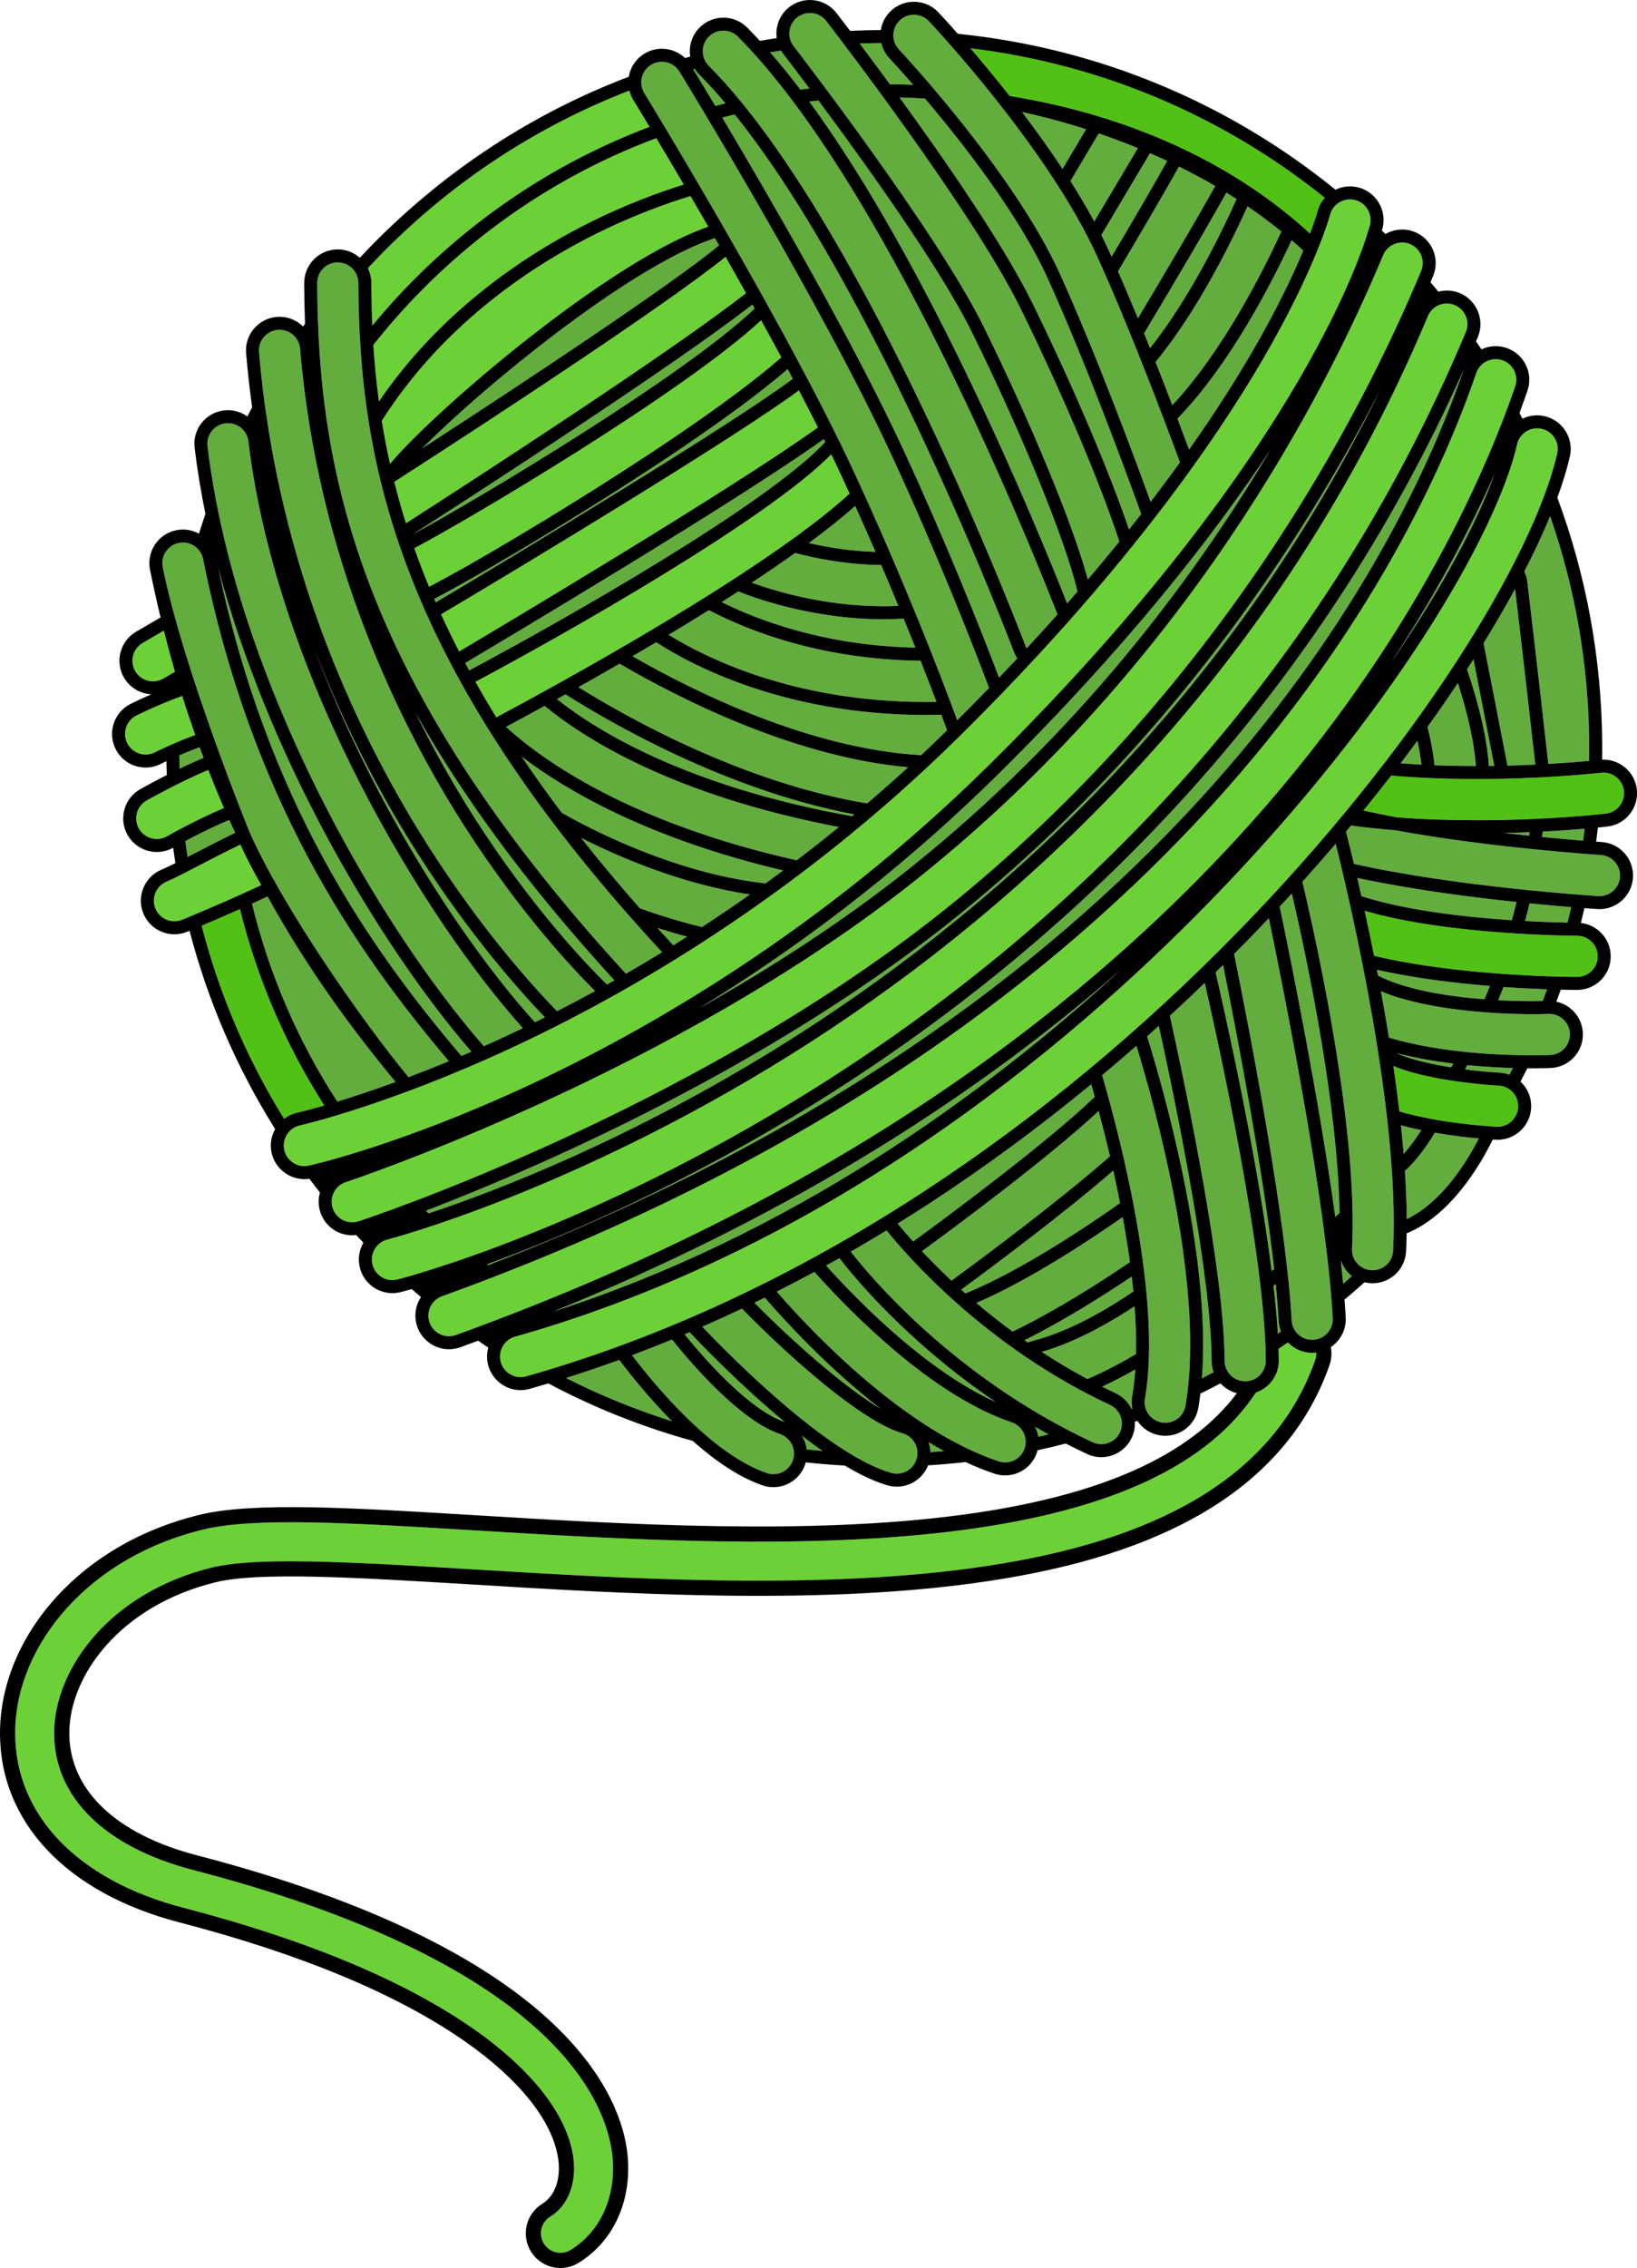 <?xml version="1.0" encoding="UTF-8"?><svg xmlns="http://www.w3.org/2000/svg" xmlns:xlink="http://www.w3.org/1999/xlink" height="1925.0" preserveAspectRatio="xMidYMid meet" version="1.0" viewBox="0.0 0.0 1390.1 1925.0" width="1390.1" zoomAndPan="magnify"><defs><clipPath id="a"><path d="M 0 0 L 1390.148 0 L 1390.148 1925 L 0 1925 Z M 0 0"/></clipPath></defs><g><g id="change1_1"><path d="M 725.402 691.211 C 616.508 670.762 517.336 612.922 480.246 589.359 C 477.781 590.73 475.352 592.078 472.98 593.398 C 507.871 621.141 583.98 667.609 723.504 692.789 C 724.137 692.262 724.77 691.738 725.402 691.211" fill="#62ad3e"/></g><g id="change2_1"><path d="M 154.746 590.73 C 134.703 597.871 116.82 606.828 115.789 607.34 C 107.184 611.68 103.711 622.211 108.047 630.809 C 111.035 636.738 117.023 640.43 123.668 640.43 C 126.402 640.43 129.039 639.801 131.496 638.559 C 131.723 638.449 148.168 630.23 165.809 623.871 C 161.992 613.07 158.293 602.039 154.746 590.73" fill="#6cd137"/></g><g id="change2_2"><path d="M 721.473 418.961 C 719.617 414.891 717.746 410.801 715.844 406.68 C 712.695 399.871 709.359 392.84 705.879 385.66 C 651.129 441.18 481.305 537.379 403.734 578.699 C 409.301 588.609 415.223 598.66 421.488 608.84 C 473.93 580.891 648.492 485.672 721.473 418.961" fill="#6cd137"/></g><g id="change1_2"><path d="M 567.805 538.809 C 598.023 557.602 673.352 595.809 786.391 595.809 C 789.32 595.809 792.273 595.77 795.238 595.711 C 791.406 585.609 786.887 573.891 781.723 560.801 C 696.738 559.82 634.98 535.172 601.996 517.879 C 590.617 524.988 579.156 531.988 567.805 538.809" fill="#62ad3e"/></g><g id="change1_3"><path d="M 675.219 469.371 C 663.535 477.699 651.172 486.129 638.402 494.551 C 654.152 500.371 697.992 514.57 750.465 514.57 C 754.637 514.57 758.773 514.43 762.891 514.25 C 758.309 503.191 753.43 491.59 748.27 479.559 C 719.688 479.27 693.816 474.262 675.219 469.371" fill="#62ad3e"/></g><g id="change1_4"><path d="M 686.891 460.91 C 702.566 464.551 722.156 467.82 743.48 468.449 C 738.012 455.84 732.254 442.789 726.215 429.422 C 714.949 439.461 701.617 450.051 686.891 460.91" fill="#62ad3e"/></g><g id="change2_3"><path d="M 694.566 362.77 C 689.387 352.5 683.98 341.988 678.414 331.371 C 623.773 371.711 449.48 476.949 374.551 521.43 C 379.285 531.789 384.395 542.301 389.887 552.961 C 425.547 531.809 623.516 413.969 694.566 362.77" fill="#6cd137"/></g><g id="change1_5"><path d="M 638.961 258.52 C 572.727 310.141 401.059 421.09 350.699 453.426 C 406.324 423.391 579.734 319.852 640.836 261.883 C 640.211 260.77 639.586 259.645 638.961 258.52" fill="#62ad3e"/></g><g id="change2_4"><path d="M 394.586 481.59 C 422.5 465.738 457.133 445.07 489.609 424.875 C 537.105 395.352 618.078 343.133 663.516 303.344 C 657.855 292.836 652.109 282.301 646.344 271.855 C 581.059 332.32 402.844 438.234 351.816 465.344 C 355.617 476.094 359.785 486.996 364.371 498.082 C 371.75 494.117 386.93 485.93 394.586 481.59" fill="#6cd137"/></g><g id="change1_6"><path d="M 700.734 375.141 C 700.34 374.34 699.938 373.531 699.539 372.73 C 625.641 425.578 429.012 542.59 395.016 562.75 C 396.133 564.84 397.246 566.941 398.395 569.051 C 477.031 527.18 651.414 428.5 700.734 375.141" fill="#62ad3e"/></g><g id="change2_5"><path d="M 633.527 248.793 C 627.672 238.332 621.852 228.035 616.141 218.016 C 567.898 257.047 424.516 351.328 334.824 409 C 337.715 420.527 341 432.238 344.738 444.145 C 395.469 411.562 569.348 299.195 633.527 248.793" fill="#6cd137"/></g><g id="change1_7"><path d="M 771.121 651.219 C 674.09 642.531 576.449 592.75 526.133 563.34 C 513.957 570.379 502.223 577.051 491.215 583.23 C 532.164 608.762 630.469 664.25 736.383 681.93 C 747.953 672.051 759.539 661.82 771.121 651.219" fill="#62ad3e"/></g><g id="change1_8"><path d="M 673.227 321.531 C 671.781 318.801 670.324 316.059 668.863 313.32 C 622.34 353.5 542.527 404.969 495.438 434.25 C 462.844 454.512 428.07 475.262 400.035 491.18 C 387.441 498.328 376.68 504.23 368.898 508.262 C 368.844 508.289 368.785 508.309 368.727 508.34 C 369.152 509.32 369.582 510.309 370.012 511.289 C 446.266 466.012 621.984 359.898 673.227 321.531" fill="#62ad3e"/></g><g id="change1_9"><path d="M 804.234 619.828 C 802.84 616.02 801.207 611.602 799.355 606.648 C 795.012 606.77 790.676 606.852 786.391 606.852 C 664.77 606.852 585.188 563.328 557.227 545.129 C 550.445 549.16 543.727 553.109 537.109 556.969 C 589.75 587.23 687.289 635.449 782.207 640.969 C 789.559 634.078 796.902 627.02 804.234 619.828" fill="#62ad3e"/></g><g id="change1_10"><path d="M 286.422 935.02 C 299.656 930.973 316.375 925.496 335.938 918.352 C 298.797 873.539 261.141 822.379 227.188 760.91 C 222.914 762.941 218.477 765 214 767.039 C 228.539 826.738 252.961 883.391 286.422 935.02" fill="#62ad3e"/></g><g id="change1_11"><path d="M 159.273 727.379 C 172.098 720.809 187.43 712.781 199.699 706.84 C 198.02 703.238 196.348 699.621 194.691 695.949 C 184.969 699.961 171.43 706.371 157.359 713.871 C 157.945 718.391 158.586 722.891 159.273 727.379" fill="#62ad3e"/></g><g id="change1_12"><path d="M 211.914 706.262 C 240.633 770.871 307.516 866.559 346.91 914.281 C 357.613 910.238 369.059 905.738 381.148 900.738 C 299.566 804.398 213.395 677.711 172.473 474.52 C 171.551 469.941 168.898 466 165.012 463.41 C 162.113 461.48 158.785 460.488 155.383 460.488 C 154.223 460.488 153.055 460.602 151.891 460.84 C 147.316 461.762 143.375 464.41 140.793 468.289 C 138.207 472.18 137.293 476.84 138.215 481.41 C 155.809 568.77 211.898 706.219 211.914 706.262" fill="#62ad3e"/></g><g id="change1_13"><path d="M 610.594 208.32 C 609.402 206.23 608.215 204.156 607.035 202.105 C 558.688 218.246 492.371 266.824 455.09 296.105 C 415.707 327.031 380.969 358.066 358.473 380.602 C 448.391 322.371 569.566 241.996 610.594 208.32" fill="#62ad3e"/></g><g id="change1_14"><path d="M 185.316 482.16 C 226.91 679.051 311.824 802.219 391.828 896.262 C 394.613 895.078 397.43 893.871 400.277 892.629 C 353.82 838.852 305.887 766.121 266.164 688.609 C 239.172 635.93 206.945 563.23 185.316 482.16" fill="#62ad3e"/></g><g id="change1_15"><path d="M 152.492 652.441 C 152.508 652.441 152.523 652.43 152.535 652.422 C 160.281 648.691 167 645.68 172.898 643.27 C 171.766 640.281 170.637 637.27 169.523 634.238 C 163.414 636.441 157.43 638.891 152.27 641.121 C 152.309 644.898 152.383 648.68 152.492 652.441" fill="#62ad3e"/></g><g id="change2_6"><path d="M 138.719 575.93 L 148.578 570.18 C 145.277 558.801 142.117 547.16 139.109 535.25 L 121.121 545.73 C 112.797 550.59 109.977 561.309 114.824 569.629 C 117.945 574.98 123.738 578.309 129.941 578.309 C 133.012 578.309 136.047 577.48 138.719 575.93" fill="#6cd137"/></g><g id="change1_16"><path d="M 515.387 835.609 C 517.488 834.441 519.582 833.281 521.703 832.078 C 446.086 749.48 391.77 674.371 352.922 605.102 C 370.062 640 387.797 670.539 404.297 696.23 C 452.441 771.18 498.953 819.5 515.387 835.609" fill="#62ad3e"/></g><g id="change1_17"><path d="M 275.984 683.57 C 315.969 761.59 364.285 834.641 410.859 887.988 C 417.07 885.219 423.414 882.34 429.875 879.34 C 434.465 877.211 439.195 874.961 443.992 872.66 C 363.199 782.852 235.598 578.371 210.91 374.559 C 209.84 365.699 202.281 359.18 193.574 359.18 C 192.879 359.18 192.172 359.23 191.465 359.309 C 186.832 359.871 182.691 362.211 179.812 365.879 C 176.934 369.551 175.66 374.121 176.219 378.762 C 190.656 497.961 238.441 610.309 275.984 683.57" fill="#62ad3e"/></g><g id="change2_7"><path d="M 316.16 276.34 C 327.043 263.188 338.523 250.422 350.695 238.156 C 408.551 179.832 476.938 135.809 551.574 107.676 C 543.094 93.551 537.977 85.184 537.734 84.785 C 536.211 82.305 535.102 79.648 534.402 76.906 C 457.023 106.84 386.078 152.871 325.887 213.539 C 321.289 218.176 316.809 222.895 312.387 227.656 C 314.238 231.41 315.316 235.617 315.336 240.07 C 315.383 252.012 315.633 264.098 316.16 276.34" fill="#6cd137"/></g><g id="change1_18"><path d="M 562.234 808.234 C 337.039 564.973 304.898 391.445 304.301 240.109 C 304.262 230.52 296.426 222.711 286.758 222.711 C 282.094 222.73 277.711 224.559 274.426 227.879 C 271.137 231.191 269.336 235.586 269.355 240.254 C 269.977 397.523 302.82 577.34 531.535 826.469 C 541.559 820.695 551.812 814.605 562.234 808.234" fill="#62ad3e"/></g><g id="change1_19"><path d="M 265.848 547.66 C 316.898 685.039 397.812 805.641 454.324 867.641 C 457.094 866.281 459.887 864.891 462.715 863.48 C 439.297 839.09 399.141 793.449 357.238 728.469 C 327.398 682.18 293.801 621.172 265.848 547.66" fill="#62ad3e"/></g><g id="change1_20"><path d="M 366.516 722.488 C 409.496 789.141 450.445 835.031 473.012 858.273 C 483.43 852.945 494.211 847.242 505.316 841.176 C 486.68 822.637 441.59 774.695 395.016 702.191 C 339.359 615.559 269.855 474.738 254.805 295.93 C 254.039 286.824 246.375 279.922 237.391 279.922 C 236.906 279.922 236.418 279.941 235.926 279.984 C 231.277 280.375 227.059 282.559 224.047 286.121 C 221.035 289.684 219.59 294.215 219.98 298.855 C 235.695 485.527 308.34 632.262 366.516 722.488" fill="#62ad3e"/></g><g id="change1_21"><path d="M 750.465 525.602 C 683.672 525.602 630.168 503.262 627.922 502.301 C 627.648 502.191 627.391 502.039 627.121 501.922 C 622.406 504.969 617.648 508.012 612.867 511.039 C 645.191 527.109 701.465 548.039 777.309 549.691 C 774.188 541.879 770.863 533.648 767.344 525.059 C 761.766 525.391 756.137 525.602 750.465 525.602" fill="#62ad3e"/></g><g id="change1_22"><path d="M 1050.051 168.961 C 1047.168 167.102 1044.281 165.297 1041.391 163.523 C 1023.449 196.031 984.816 260.75 971.527 282.926 C 973.23 287.129 974.918 291.332 976.594 295.516 C 1011.508 251.629 1039.418 192.809 1050.051 168.961" fill="#62ad3e"/></g><g id="change1_23"><path d="M 1031.918 157.875 C 1021.605 151.867 1011.297 146.383 1001.117 141.371 C 989.738 161.988 968.191 198.68 949.406 230.281 C 955.051 243.18 960.727 256.617 966.305 270.164 C 982.305 243.398 1015.887 186.957 1031.918 157.875" fill="#62ad3e"/></g><g id="change1_24"><path d="M 943.93 217.898 C 961.52 188.242 980.66 155.582 991.164 136.586 C 986.242 134.285 981.367 132.094 976.547 130.012 L 935.238 199.477 C 937.527 204.023 939.703 208.551 941.742 213.043 C 942.469 214.652 943.199 216.27 943.93 217.898" fill="#62ad3e"/></g><g id="change1_25"><path d="M 1088.086 196.516 C 1078.715 188.871 1069.09 181.742 1059.371 175.129 C 1047.59 201.367 1018.031 262.762 981.254 307.23 C 986.23 319.82 991.02 332.156 995.504 343.867 C 1038.32 298.254 1072.48 230.516 1088.086 196.516" fill="#62ad3e"/></g><g id="change2_8"><path d="M 580.645 156.652 C 571.809 141.602 563.887 128.262 557.328 117.281 C 483.434 144.84 415.734 188.27 358.527 245.93 C 343.719 260.855 329.914 276.516 317.047 292.75 C 318.051 308.465 319.57 324.449 321.766 340.773 C 373.484 264.895 443.75 218.07 495.047 191.719 C 529.781 173.875 560.754 162.809 580.645 156.652" fill="#6cd137"/></g><g id="change1_26"><path d="M 902.273 143.359 L 922.285 109.715 C 899.188 102.316 880.082 97.715 867.863 95.062 C 879.352 110.176 891.129 126.5 902.273 143.359" fill="#62ad3e"/></g><g id="change1_27"><path d="M 1063.047 299.078 C 1084.41 262.418 1098.168 233.105 1106.688 212.684 C 1103.438 209.676 1100.164 206.738 1096.836 203.867 C 1079.934 240.285 1044.32 309.668 999.867 355.305 C 1003.41 364.648 1006.723 373.469 1009.742 381.586 C 1032.07 349.941 1049.582 322.215 1063.047 299.078" fill="#62ad3e"/></g><g id="change1_28"><path d="M 966.27 125.703 C 954.676 120.957 943.516 116.836 933.016 113.254 L 908.969 153.691 C 916.176 165.016 923.016 176.523 929.227 188.004 L 966.27 125.703" fill="#62ad3e"/></g><g id="change1_29"><path d="M 1268.898 650.078 C 1261.691 612.852 1255.762 582.488 1251.238 559.539 C 1249.512 562.25 1247.77 564.961 1246 567.68 C 1245.91 567.82 1245.82 567.961 1245.73 568.09 C 1250.961 583.531 1262.129 617.871 1264.32 650.141 C 1265.859 650.129 1267.379 650.109 1268.898 650.078" fill="#62ad3e"/></g><g id="change1_30"><path d="M 1294.41 485.09 C 1295.699 487.859 1296.609 490.871 1296.988 494.078 C 1297.051 494.559 1303.551 548.59 1314.801 648.41 C 1329.859 647.539 1341.852 646.531 1349.41 645.828 C 1349.488 641.5 1349.539 637.172 1349.531 632.82 C 1349.262 565.469 1337.84 499.898 1316.34 438.109 C 1310.25 452.891 1302.91 468.621 1294.41 485.09" fill="#62ad3e"/></g><g id="change1_31"><path d="M 785.477 83.641 C 778.301 83.199 771.09 82.875 763.84 82.691 C 802.633 136.098 852.242 207.777 876.145 256.176 C 905.078 314.766 939.422 392.586 958.73 449.438 C 962.262 445.004 965.719 440.621 969.09 436.293 C 956.164 400.461 921.781 307.059 889.82 236.609 C 865.066 182.062 816.945 120.746 785.477 83.641" fill="#62ad3e"/></g><g id="change1_32"><path d="M 1212.219 616.961 C 1215.531 630.281 1217.32 640.98 1218.141 649.52 C 1230.16 649.988 1241.949 650.191 1253.27 650.199 C 1251.422 624.391 1243.48 596.809 1237.988 579.809 C 1229.75 592.148 1221.148 604.539 1212.219 616.961" fill="#62ad3e"/></g><g id="change1_33"><path d="M 1303.75 648.988 C 1294.391 565.961 1288.309 514.578 1286.559 499.898 C 1278.488 514.762 1269.551 530.141 1259.809 545.91 C 1264.59 570.16 1271.43 605.09 1280.09 649.859 C 1288.449 649.641 1296.379 649.34 1303.75 648.988" fill="#62ad3e"/></g><g id="change3_1"><path d="M 1112.434 198.238 C 1116.953 186.238 1118.715 179.801 1118.754 179.652 C 1119.902 175.133 1122.105 171.156 1124.992 167.883 C 1038.094 98.047 934.504 54.355 824.051 40.949 C 833.688 52.16 845.172 65.949 857.332 81.414 C 897.395 88.164 1016.152 109.734 1112.434 198.238" fill="#51c116"/></g><g id="change1_34"><path d="M 899.871 232.047 C 930.176 298.84 962.621 386.102 977.086 425.957 C 985.949 414.375 994.246 403.195 1002 392.449 C 985.184 346.992 957.457 274.402 931.691 217.613 C 890.156 126.062 792.902 22.363 788.785 18 C 785.352 14.363 780.711 12.52 776.066 12.52 C 771.766 12.52 767.453 14.094 764.086 17.273 C 757.078 23.879 756.75 34.953 763.352 41.961 C 764.32 42.992 860.621 145.551 899.871 232.047" fill="#62ad3e"/></g><g id="change1_35"><path d="M 665.035 738.82 C 551.211 711.969 481.504 671.5 442.98 642.172 C 453.449 657.711 464.754 673.57 476.961 689.77 C 498.914 702.371 571.633 741.07 650.035 749.801 C 655.02 746.199 660.016 742.559 665.035 738.82" fill="#62ad3e"/></g><g id="change1_36"><path d="M 583.453 794.988 C 574.84 792.719 566.445 790.238 558.312 787.629 C 562.73 792.5 567.223 797.398 571.801 802.328 C 575.66 799.93 579.547 797.48 583.453 794.988" fill="#62ad3e"/></g><g id="change1_37"><path d="M 725.867 402.043 C 768.531 494.418 799.207 574.32 812.859 611.301 C 822.148 602.055 831.164 592.93 839.906 583.914 C 824.008 541.809 795.23 468.883 757.59 387.395 C 698.387 259.219 581.867 68.801 576.938 60.758 C 574.5 56.773 570.656 53.98 566.117 52.902 C 564.754 52.566 563.379 52.406 562.008 52.406 C 558.824 52.406 555.691 53.281 552.91 54.992 C 544.695 60.023 542.109 70.801 547.145 79.016 C 548.344 80.977 667.727 276.176 725.867 402.043" fill="#62ad3e"/></g><g id="change1_38"><path d="M 636.859 759.211 C 578.672 750.551 525.004 727.172 493.469 711.18 C 508.773 730.59 525.348 750.48 543.332 770.879 C 559.691 776.801 577.453 782.34 596.133 786.82 C 609.5 778.102 623.09 768.91 636.859 759.211" fill="#62ad3e"/></g><g id="change1_39"><path d="M 712.379 701.949 C 571.879 675.16 496.34 627.07 462.508 599.172 C 449.422 606.359 438.25 612.391 429.711 616.961 C 460.234 644.859 533.965 698.18 676.527 730.18 C 688.406 721.148 700.367 711.73 712.379 701.949" fill="#62ad3e"/></g><g id="change2_9"><path d="M 448.273 287.426 C 485.555 258.145 551.492 209.887 601.434 192.379 C 596.23 183.371 591.191 174.695 586.367 166.441 C 567.188 172.258 535.707 183.25 500.086 201.547 C 447.688 228.457 375.078 277.199 324.184 357.195 C 326.117 369.172 328.441 381.344 331.203 393.707 C 351.059 369.852 399.113 326.039 448.273 287.426" fill="#6cd137"/></g><g id="change1_40"><path d="M 613.324 99.781 C 652.5 165.605 724.867 290.246 767.605 382.77 C 803.941 461.434 832.066 532.203 848.375 575.141 C 853.633 569.656 858.793 564.219 863.848 558.824 C 862.684 557.074 861.695 555.203 860.934 553.184 C 859.691 549.898 744.641 247.004 623.863 97.168 C 620.34 98.008 616.828 98.871 613.324 99.781" fill="#62ad3e"/></g><g id="change1_41"><path d="M 695.004 85.348 C 692.406 85.609 689.812 85.891 687.227 86.184 C 788.855 224.812 879.086 443.539 906.184 512.184 C 909.16 508.797 912.09 505.434 914.984 502.082 C 914.941 501.922 914.879 501.777 914.844 501.605 C 904.742 458.605 867.805 368.059 825.023 281.414 C 798.09 226.867 733.305 136.848 695.004 85.348" fill="#62ad3e"/></g><g id="change1_42"><path d="M 834.914 276.527 C 875.789 359.32 911.406 445.848 923.746 491.875 C 933.121 480.875 942.043 470.117 950.527 459.645 C 931.984 403.023 896.199 321.723 866.246 261.062 C 825.195 177.93 706.625 24.305 701.602 17.812 C 698.16 13.363 692.988 11.039 687.758 11.039 C 684.023 11.039 680.262 12.223 677.086 14.691 C 669.469 20.586 668.066 31.574 673.957 39.195 C 675.168 40.758 795.23 196.176 834.914 276.527" fill="#62ad3e"/></g><g id="change1_43"><path d="M 616.066 87.727 C 608.734 79.047 601.391 70.973 594.059 63.598 C 592.484 62.016 591.148 60.277 590.004 58.422 C 589.559 58.547 589.109 58.672 588.66 58.789 C 592.008 64.285 598.594 75.129 607.441 89.926 C 610.309 89.168 613.184 88.438 616.066 87.727" fill="#62ad3e"/></g><g id="change1_44"><path d="M 687.352 75.102 C 674.152 57.484 665.555 46.352 665.234 45.938 C 664.496 44.988 663.852 43.984 663.25 42.969 C 660.148 43.418 657.055 43.895 653.965 44.402 C 662.574 54.273 671.141 64.859 679.637 76.051 C 682.207 75.715 684.777 75.402 687.352 75.102" fill="#62ad3e"/></g><g id="change1_45"><path d="M 871.262 549.285 C 871.402 549.66 871.566 550.008 871.73 550.359 C 880.801 540.57 889.562 530.938 897.98 521.465 C 869.898 449.758 749.797 154.984 626.664 31.168 C 623.375 27.859 618.992 26.027 614.32 26.016 L 614.273 26.016 C 609.625 26.016 605.25 27.824 601.953 31.098 C 598.645 34.395 596.816 38.773 596.801 43.445 C 596.789 48.105 598.594 52.5 601.887 55.809 C 734.453 189.109 869.91 545.711 871.262 549.285" fill="#62ad3e"/></g><g id="change1_46"><path d="M 775.5 72.02 C 763.48 58.219 755.598 49.82 755.324 49.531 C 751.766 45.766 749.465 41.258 748.359 36.531 C 742.23 36.555 736.121 36.715 730.023 36.938 C 737.223 46.508 745.996 58.289 755.688 71.508 C 762.309 71.566 768.914 71.738 775.5 72.02" fill="#62ad3e"/></g><g id="change1_47"><path d="M 1180.75 563.039 C 1224.559 499.531 1254.23 443.641 1269.211 402.23 C 1249.148 447.512 1220.609 502.691 1180.75 563.039" fill="#62ad3e"/></g><g id="change1_48"><path d="M 1086.699 769.531 C 1095.34 810.82 1120.16 932.758 1133.891 1032.949 C 1135.102 1031.781 1136.309 1030.609 1137.512 1029.43 C 1136.012 939.992 1111.711 822.051 1097 758.34 C 1093.578 762.078 1090.16 765.809 1086.699 769.531" fill="#62ad3e"/></g><g id="change1_49"><path d="M 1138.52 1069.699 C 1139.289 1076.539 1139.98 1083.191 1140.578 1089.621 C 1143.07 1087.48 1145.539 1085.309 1148 1083.129 C 1143.629 1079.699 1140.309 1075.039 1138.52 1069.699" fill="#62ad3e"/></g><g id="change1_50"><path d="M 1077.469 779.328 C 1071.82 785.309 1066.129 791.262 1060.379 797.172 C 1056.27 801.391 1052.129 805.551 1047.988 809.719 C 1063.262 885.398 1092.52 1038.531 1096.82 1120.66 C 1097.32 1130.262 1105.469 1137.66 1115.18 1137.199 C 1124.801 1136.691 1132.219 1128.449 1131.719 1118.828 C 1126.73 1023.512 1090.469 842.031 1077.469 779.328" fill="#62ad3e"/></g><g id="change1_51"><path d="M 1106.012 748.391 C 1122.18 817.391 1153.031 964.023 1148.078 1059.789 C 1147.59 1069.41 1155.012 1077.641 1164.641 1078.141 C 1174.34 1078.648 1182.488 1071.191 1182.98 1061.59 C 1188.922 946.48 1147.43 769.109 1134.238 716.191 C 1125.02 726.988 1115.602 737.73 1106.012 748.391" fill="#62ad3e"/></g><g id="change2_10"><path d="M 1115.762 1148.219 C 1115.25 1148.238 1114.75 1148.262 1114.25 1148.262 C 1106.191 1148.262 1098.898 1144.879 1093.711 1139.461 C 1091.051 1141.262 1088.391 1143.039 1085.711 1144.801 C 1085.82 1148.238 1085.891 1151.578 1085.898 1154.801 C 1085.93 1162.422 1082.988 1169.59 1077.629 1174.988 C 1074.461 1178.191 1070.648 1180.52 1066.5 1181.91 C 1026.078 1243.199 944.703 1281.488 819.293 1298.398 C 687.23 1316.199 529.742 1306.629 403.191 1298.949 L 403.008 1298.941 C 298.52 1292.602 215.988 1287.578 172.184 1298.301 C 125.965 1309.602 86.121 1332.559 56.965 1364.699 C 28.805 1395.75 13.148 1433.16 12.879 1470.039 C 12.367 1540.078 65.645 1595.82 155.395 1619.16 C 260.559 1646.5 343.691 1681.211 402.484 1722.328 C 451.559 1756.641 481.469 1794.941 486.699 1830.168 C 490.008 1852.441 482.559 1872.078 467.262 1881.449 C 459.477 1886.219 457.02 1896.43 461.785 1904.211 C 464.82 1909.168 470.105 1912.129 475.926 1912.129 C 478.957 1912.129 481.941 1911.281 484.547 1909.691 C 511.367 1893.262 524.738 1860.93 519.445 1825.309 C 512.676 1779.738 464.461 1665.309 163.727 1587.121 C 88.5 1567.559 45.582 1524.969 45.984 1470.281 C 46.371 1416.988 92.547 1351.852 180.043 1330.461 C 195.668 1326.641 218.598 1325.18 246.773 1325.18 C 288.844 1325.18 342.613 1328.441 401.184 1332 C 529.168 1339.77 688.445 1349.441 823.719 1331.211 C 899.102 1321.039 958.727 1303.641 1006.012 1278.012 C 1061.441 1247.961 1098.73 1206.328 1116.859 1154.301 C 1117.578 1152.238 1117.859 1150.121 1117.75 1148.012 C 1117.09 1148.09 1116.43 1148.18 1115.762 1148.219" fill="#6cd137"/></g><g id="change1_52"><path d="M 1193.02 993.871 C 1193.941 1007.879 1194.488 1021.578 1194.57 1034.75 C 1224.398 1020.43 1245.34 986.66 1255.762 966.293 C 1246.121 965.422 1232.809 963.918 1218.391 961.398 C 1211.641 972.676 1202.871 984.961 1193.02 993.871" fill="#62ad3e"/></g><g id="change1_53"><path d="M 1287.828 765.59 C 1248.02 761.379 1197.148 754.781 1152.539 745.141 C 1153.672 750.02 1154.859 755.199 1156.09 760.672 C 1194.051 772.891 1245.199 778.488 1283.809 781.051 C 1285.219 775.922 1286.559 770.77 1287.828 765.59" fill="#62ad3e"/></g><g id="change1_54"><path d="M 1265.199 836.859 C 1235.539 834.441 1200.941 830.281 1169.191 823.129 C 1169.5 824.762 1169.82 826.391 1170.129 828.031 C 1193.512 840.07 1229.301 845.762 1260.57 848.18 C 1262.148 844.43 1263.691 840.648 1265.199 836.859" fill="#62ad3e"/></g><g id="change1_55"><path d="M 884.602 1147.422 C 896.762 1155.391 909.719 1163.148 923.434 1170.488 C 938.711 1163.922 952.926 1156.25 964.66 1149.289 C 964.973 1136.301 964.523 1122.672 963.488 1108.73 C 947.035 1119.621 915.383 1138.781 884.602 1147.422" fill="#62ad3e"/></g><g id="change1_56"><path d="M 947.27 1182.461 C 953.32 1185.289 958.09 1190.031 960.926 1195.98 C 961.137 1195.898 961.348 1195.82 961.559 1195.738 C 960.879 1192.379 960.77 1188.84 961.391 1185.262 C 962.648 1178 963.52 1170.34 964.062 1162.371 C 955.551 1167.23 946.035 1172.262 935.91 1176.961 C 939.648 1178.828 943.426 1180.672 947.27 1182.461" fill="#62ad3e"/></g><g id="change1_57"><path d="M 879.043 1211.09 C 880.375 1213.77 881.246 1216.59 881.688 1219.469 C 884.602 1218.82 887.516 1218.172 890.418 1217.48 C 886.555 1215.352 882.746 1213.191 878.996 1211.012 C 879.012 1211.039 879.027 1211.059 879.043 1211.09" fill="#62ad3e"/></g><g id="change1_58"><path d="M 942.602 1192.461 C 838.355 1143.82 771.57 1067.578 752.828 1044.371 C 742.734 1050.52 732.613 1056.52 722.465 1062.352 C 738.477 1082.969 810.137 1169.211 927.824 1224.129 C 930.164 1225.219 932.648 1225.77 935.199 1225.77 C 941.969 1225.77 948.188 1221.809 951.047 1215.68 C 953.023 1211.461 953.23 1206.711 951.637 1202.328 C 950.039 1197.941 946.832 1194.441 942.602 1192.461" fill="#62ad3e"/></g><g id="change1_59"><path d="M 935.93 912.59 C 952.531 969.926 986.754 1103.551 972.262 1187.141 C 970.617 1196.641 977.004 1205.699 986.496 1207.352 C 987.492 1207.52 988.504 1207.609 989.504 1207.609 C 998.012 1207.609 1005.238 1201.512 1006.691 1193.109 C 1024.148 1092.461 979.602 935.055 965.039 887.68 C 955.41 896.129 945.699 904.422 935.93 912.59" fill="#62ad3e"/></g><g id="change1_60"><path d="M 984.031 870.738 C 980.73 873.73 977.418 876.691 974.098 879.648 C 986.004 917.68 1028.84 1063.68 1020.641 1169.828 C 1023.988 1168.148 1027.32 1166.422 1030.641 1164.68 C 1029.539 1161.66 1028.898 1158.422 1028.879 1155.031 C 1028.602 1083.551 999.297 940.5 984.031 870.738" fill="#62ad3e"/></g><g id="change1_61"><path d="M 1057.461 1172.391 C 1062.129 1172.371 1066.512 1170.531 1069.789 1167.219 C 1073.078 1163.91 1074.879 1159.512 1074.859 1154.852 C 1074.52 1066.328 1034.949 886.441 1023.039 834.281 C 1013.262 843.711 1003.398 853.02 993.445 862.172 C 1008.328 929.664 1039.621 1080.352 1039.922 1154.988 C 1039.961 1164.578 1047.789 1172.391 1057.391 1172.391 L 1057.461 1172.391" fill="#62ad3e"/></g><g id="change3_2"><path d="M 1379 671.219 C 1377.961 662.328 1370.398 655.77 1361.66 655.77 C 1360.988 655.77 1360.309 655.801 1359.629 655.879 C 1358.621 656 1270.109 666.059 1181.391 658.262 C 1173.719 668.172 1165.852 678.059 1157.809 687.93 C 1166.859 689.988 1176.301 691.91 1185.949 693.711 C 1207.359 695.379 1230.141 696.23 1254.148 696.23 C 1314.43 696.23 1361.68 690.828 1363.66 690.602 C 1373.23 689.48 1380.109 680.789 1379 671.219" fill="#51c116"/></g><g id="change1_62"><path d="M 1310.059 705.809 C 1309.871 707.352 1309.66 708.891 1309.461 710.422 C 1323.602 711.809 1335.621 712.828 1344.398 713.531 C 1344.84 710.172 1345.262 706.789 1345.641 703.422 C 1336.422 704.191 1324.289 705.078 1310.059 705.809" fill="#62ad3e"/></g><g id="change1_63"><path d="M 1277.262 707.012 C 1284.609 707.852 1291.711 708.621 1298.441 709.32 C 1298.578 708.32 1298.711 707.32 1298.84 706.328 C 1291.988 706.609 1284.781 706.852 1277.262 707.012" fill="#62ad3e"/></g><g id="change3_3"><path d="M 1272.602 921.43 C 1254.859 920.52 1209.301 915.871 1183.211 904.77 C 1185.078 917.57 1186.809 930.488 1188.32 943.367 C 1223.531 953.594 1264.672 956.023 1270.852 956.332 C 1280.539 956.789 1288.691 949.363 1289.18 939.758 C 1289.41 935.098 1287.82 930.625 1284.691 927.164 C 1281.559 923.699 1277.262 921.672 1272.602 921.43" fill="#51c116"/></g><g id="change1_64"><path d="M 1147.309 700.691 C 1145.891 702.398 1144.441 704.109 1143.012 705.828 C 1144.551 711.891 1146.891 721.262 1149.738 733.238 C 1236.57 752.699 1351.469 760.219 1357.121 760.578 C 1366.82 761.148 1375.07 753.801 1375.68 744.25 C 1376.289 734.641 1368.961 726.32 1359.352 725.711 C 1358.129 725.629 1264.648 719.5 1184.512 704.648 C 1171.602 703.629 1159.199 702.301 1147.309 700.691" fill="#62ad3e"/></g><g id="change2_11"><path d="M 176.875 653.578 C 171.309 655.859 164.859 658.73 157.328 662.359 C 140.074 670.68 125.18 679.059 124.551 679.422 C 116.16 684.148 113.18 694.82 117.906 703.211 C 120.996 708.711 126.84 712.121 133.152 712.121 C 136.129 712.121 139.086 711.34 141.703 709.859 C 157.133 701.18 176.223 691.641 190.219 685.871 C 185.641 675.379 181.195 664.609 176.875 653.578" fill="#6cd137"/></g><g id="change1_65"><path d="M 1281.762 912.199 C 1282.75 910.309 1283.738 908.41 1284.719 906.5 C 1273.629 906.172 1260.352 905.469 1246.031 904.07 C 1245.371 905.27 1244.719 906.48 1244.059 907.672 C 1254.539 909.051 1264.66 909.98 1273.16 910.41 C 1276.148 910.559 1279.039 911.18 1281.762 912.199" fill="#62ad3e"/></g><g id="change1_66"><path d="M 1314.898 860.559 C 1288.191 861.629 1216.391 859.789 1172.641 841.32 C 1175 854.102 1177.309 867.289 1179.488 880.738 C 1223.73 893.93 1276.422 895.719 1301.41 895.719 C 1310.23 895.719 1315.75 895.5 1316.352 895.469 C 1325.98 895.07 1333.48 886.922 1333.09 877.289 C 1332.699 867.91 1324.93 860.539 1315.621 860.539 C 1315.379 860.539 1315.141 860.551 1314.898 860.559" fill="#62ad3e"/></g><g id="change1_67"><path d="M 1185.691 893.828 C 1197 898.988 1214.52 903.102 1232.32 905.961 C 1232.93 904.898 1233.531 903.828 1234.129 902.762 C 1218.309 900.82 1201.68 897.98 1185.691 893.828" fill="#62ad3e"/></g><g id="change3_4"><path d="M 1158.828 773.051 C 1161.422 784.859 1164.121 797.699 1166.852 811.281 C 1241.09 828.941 1334.629 829.18 1339.211 829.18 L 1339.211 834.699 L 1339.281 829.18 C 1343.949 829.18 1348.34 827.359 1351.641 824.059 C 1354.941 820.762 1356.75 816.371 1356.75 811.699 C 1356.738 802.07 1348.898 794.238 1339.27 794.238 C 1338.102 794.238 1230.02 793.969 1158.828 773.051" fill="#51c116"/></g><g id="change1_68"><path d="M 1313.738 839.68 C 1303.57 839.32 1290.91 838.719 1276.75 837.73 C 1275.289 841.488 1273.789 845.23 1272.262 848.961 C 1287.281 849.781 1300.578 849.891 1310.02 849.672 C 1311.289 846.352 1312.531 843.02 1313.738 839.68" fill="#62ad3e"/></g><g id="change1_69"><path d="M 1298.891 766.719 C 1297.672 771.75 1296.391 776.75 1295.051 781.73 C 1310.648 782.59 1323.371 782.949 1331.102 783.102 C 1332.211 778.73 1333.27 774.34 1334.281 769.941 C 1324.781 769.172 1312.699 768.102 1298.891 766.719" fill="#62ad3e"/></g><g id="change1_70"><path d="M 1189.629 955.113 C 1190.5 963.262 1191.281 971.371 1191.941 979.406 C 1197.281 973.48 1202.391 966.445 1206.93 959.215 C 1201.18 958.023 1195.371 956.664 1189.629 955.113" fill="#62ad3e"/></g><g id="change1_71"><path d="M 1087.762 1130.191 C 1086.66 1127.391 1085.961 1124.391 1085.801 1121.238 C 1085.301 1111.691 1084.449 1101.16 1083.328 1089.898 C 1082.699 1090.371 1082.059 1090.828 1081.43 1091.289 C 1083.078 1105.699 1084.352 1119.398 1085.102 1131.988 C 1085.988 1131.391 1086.879 1130.789 1087.762 1130.191" fill="#62ad3e"/></g><g id="change1_72"><path d="M 696.305 933.891 C 581.355 1005.82 478.891 1049.34 413.688 1073.07 C 413.996 1073.309 414.309 1073.551 414.617 1073.789 C 1002.211 846.98 1189.031 469.77 1242.77 314.211 C 1181.82 450.852 1099.379 575.762 997.43 685.879 C 910.418 779.859 809.105 863.309 696.305 933.891" fill="#62ad3e"/></g><g id="change1_73"><path d="M 469.75 1113.25 C 670.676 1048.711 834.629 930.273 951.93 822.91 C 818.254 939.984 656.809 1037.238 469.75 1113.25" fill="#62ad3e"/></g><g id="change1_74"><path d="M 1207.039 649.012 C 1206.43 643.34 1205.359 636.629 1203.66 628.75 C 1198.988 635.109 1194.211 641.48 1189.371 647.852 C 1195.281 648.309 1201.18 648.691 1207.039 649.012" fill="#62ad3e"/></g><g id="change2_12"><path d="M 1052.469 789.469 C 1123.539 716.531 1187.262 637.762 1236.75 561.672 C 1281.648 492.641 1312.039 429.871 1322.34 384.93 C 1323.391 380.379 1322.59 375.699 1320.109 371.738 C 1317.629 367.789 1313.762 365.039 1309.211 363.988 C 1307.898 363.691 1306.578 363.551 1305.27 363.551 C 1302.031 363.551 1298.84 364.461 1296.031 366.219 C 1292.07 368.699 1289.32 372.57 1288.281 377.121 C 1270.922 452.859 1181.898 606.57 1027.441 765.078 C 903.145 892.648 699.863 1060.309 437.324 1134.57 C 432.836 1135.84 429.105 1138.789 426.828 1142.859 C 424.551 1146.941 423.996 1151.648 425.266 1156.141 C 427.387 1163.629 434.297 1168.871 442.066 1168.871 C 443.664 1168.871 445.27 1168.641 446.836 1168.199 C 560.961 1135.922 674.48 1083.191 784.242 1011.5 C 878.945 949.641 969.191 874.941 1052.469 789.469" fill="#6cd137"/></g><g id="change1_75"><path d="M 1032.301 825.289 C 1039.762 857.602 1067.559 981.102 1079.91 1078.789 C 1080.609 1078.27 1081.301 1077.75 1081.988 1077.23 C 1072.898 995.969 1051.578 883.77 1038.609 819.059 C 1036.512 821.141 1034.41 823.219 1032.301 825.289" fill="#62ad3e"/></g><g id="change2_13"><path d="M 989.328 678.387 C 1097.348 561.711 1183.273 428.301 1244.762 281.855 C 1248.477 272.977 1244.293 262.719 1235.414 258.984 C 1233.203 258.062 1230.922 257.625 1228.672 257.625 C 1221.84 257.625 1215.332 261.656 1212.531 268.336 C 1076.891 591.477 843.672 787.43 671.914 894.918 C 485.703 1011.441 330.477 1051.73 328.93 1052.121 C 319.594 1054.5 313.934 1064.031 316.309 1073.363 C 318.281 1081.113 325.238 1086.531 333.227 1086.531 C 334.676 1086.531 336.129 1086.352 337.551 1085.98 C 344.086 1084.32 499.77 1043.863 690.453 924.539 C 802.422 854.473 902.98 771.645 989.328 678.387" fill="#6cd137"/></g><g id="change2_14"><path d="M 1049.469 712.578 C 1195.219 554.359 1260.641 403.711 1286.66 327.988 C 1289.789 318.879 1284.93 308.922 1275.809 305.789 C 1273.941 305.141 1272.031 304.84 1270.148 304.84 C 1262.898 304.84 1256.102 309.398 1253.609 316.629 C 1198.602 476.691 1002.898 873.441 375.312 1100.25 C 370.922 1101.828 367.414 1105.039 365.43 1109.262 C 363.449 1113.488 363.23 1118.23 364.816 1122.621 C 367.312 1129.52 373.914 1134.16 381.254 1134.16 C 383.27 1134.16 385.266 1133.809 387.188 1133.109 C 660.629 1034.289 883.449 892.809 1049.469 712.578" fill="#6cd137"/></g><g id="change1_76"><path d="M 859.078 1207.211 C 792.547 1184.84 724.738 1116.59 691.559 1079.59 C 680.93 1085.34 670.27 1090.91 659.59 1096.309 C 692.258 1133.75 768.863 1213.738 847.941 1240.328 C 849.754 1240.941 851.629 1241.25 853.516 1241.25 C 861.023 1241.25 867.676 1236.461 870.07 1229.34 C 871.559 1224.922 871.234 1220.18 869.16 1216 C 867.082 1211.82 863.504 1208.699 859.078 1207.211" fill="#62ad3e"/></g><g id="change3_5"><path d="M 252.262 944.48 C 252.504 944.426 260.727 942.551 275.418 938.297 C 242.551 886.93 218.418 830.77 203.789 771.641 C 191.516 777.102 179.734 782.141 171.234 785.719 C 186.164 843.621 209.723 898.77 241.234 949.637 C 244.406 947.215 248.117 945.406 252.262 944.48" fill="#51c116"/></g><g id="change2_15"><path d="M 221.836 751.121 C 212.785 735.328 207.457 724.309 204.172 716.852 C 183.406 726.66 152.109 743.941 141.469 748.309 C 132.559 751.98 128.297 762.211 131.961 771.121 C 134.668 777.699 141.012 781.949 148.129 781.949 C 150.406 781.949 152.641 781.512 154.766 780.629 C 159.957 778.488 194.57 764.172 221.887 751.219 C 221.871 751.191 221.852 751.16 221.836 751.121" fill="#6cd137"/></g><g id="change2_16"><path d="M 839.559 649.598 C 1112.848 379.695 1161.363 198.594 1163.301 191.02 C 1165.68 181.68 1160.016 172.148 1150.688 169.77 C 1149.242 169.402 1147.801 169.23 1146.379 169.23 C 1138.578 169.23 1131.449 174.496 1129.422 182.426 C 1129.305 182.875 1117.09 228.234 1072.586 304.641 C 1031.477 375.215 953.422 488.035 815.004 624.738 C 676.258 761.766 531.516 844.273 434.527 889.352 C 329.012 938.395 255.395 955.094 254.664 955.254 C 245.262 957.352 239.312 966.703 241.402 976.102 C 243.164 984.031 250.328 989.789 258.43 989.789 C 259.699 989.789 260.977 989.648 262.227 989.371 C 265.324 988.684 339.328 971.98 447.844 921.695 C 547.723 875.414 696.758 790.633 839.559 649.598" fill="#6cd137"/></g><g id="change2_17"><path d="M 801.887 772.352 C 1035.188 585.816 1155.707 352.504 1206.777 230.035 C 1210.488 221.145 1206.27 210.891 1197.379 207.188 C 1195.188 206.27 1192.918 205.84 1190.672 205.84 C 1183.836 205.84 1177.328 209.891 1174.523 216.586 C 1124.73 335.969 1007.285 563.383 780.066 745.055 C 572.688 910.863 296.438 1002.453 293.672 1003.363 C 289.234 1004.812 285.629 1007.902 283.52 1012.062 C 281.406 1016.234 281.043 1020.965 282.492 1025.402 C 284.852 1032.605 291.523 1037.453 299.098 1037.453 C 300.934 1037.453 302.758 1037.152 304.527 1036.582 C 307.406 1035.633 376.156 1013.062 472.551 968.992 C 561.383 928.383 690.633 861.305 801.887 772.352" fill="#6cd137"/></g><g id="change1_77"><path d="M 593.574 855.898 C 653.883 821.949 716.156 782.02 773.176 736.43 C 914.297 623.602 1012.719 492.961 1078.711 381.98 C 1029.461 456.48 956.012 550.102 847.316 657.449 C 760.977 742.719 672.387 807.57 593.574 855.898" fill="#62ad3e"/></g><g id="change1_78"><path d="M 477.137 979.027 C 431.004 1000.121 391.148 1016.32 361.703 1027.621 C 362.473 1028.379 363.258 1029.129 364.035 1029.879 C 420.914 1010.969 535.777 967.09 666.062 885.559 C 824.285 786.551 1035.059 611.859 1172.078 330.828 C 1106.199 459.422 991.992 634.48 808.781 780.961 C 696.648 870.621 566.539 938.16 477.137 979.027" fill="#62ad3e"/></g><g id="change1_79"><path d="M 829.129 1105.91 C 838.527 1113.891 848.801 1122.078 859.871 1130.238 C 896.555 1112.469 934.16 1088.469 959.496 1071.27 C 957.758 1058.441 955.668 1045.609 953.363 1033.031 C 927.598 1051.07 874.934 1086.219 829.129 1105.91" fill="#62ad3e"/></g><g id="change1_80"><path d="M 480.66 1169.602 C 509.586 1184.27 539.645 1196.531 570.586 1206.27 C 551.066 1186.539 535.082 1166.488 525.879 1154.281 C 510.824 1159.738 495.75 1164.84 480.66 1169.602" fill="#62ad3e"/></g><g id="change1_81"><path d="M 662.383 1217.199 C 631.539 1206.711 593.566 1165.539 570.688 1136.969 C 559.371 1141.609 548.043 1146.059 536.699 1150.301 C 557.211 1177.18 605.164 1234.641 651.125 1250.281 C 652.953 1250.91 654.848 1251.219 656.754 1251.219 C 664.234 1251.219 670.879 1246.461 673.293 1239.379 C 676.398 1230.25 671.504 1220.309 662.383 1217.199" fill="#62ad3e"/></g><g id="change1_82"><path d="M 747.812 1195.77 C 704.43 1162.129 668.551 1123.488 649.406 1101.398 C 646.48 1102.852 643.559 1104.281 640.629 1105.699 C 672.898 1138.352 716.332 1176.98 747.812 1195.77" fill="#62ad3e"/></g><g id="change1_83"><path d="M 665.941 1206.762 C 666.074 1206.801 666.195 1206.871 666.328 1206.91 C 629.129 1176.18 596.336 1142.16 585.586 1130.75 C 584.172 1131.352 582.754 1131.949 581.336 1132.551 C 603.344 1159.629 638.539 1197.43 665.941 1206.762" fill="#62ad3e"/></g><g id="change1_84"><path d="M 790.082 1232.539 C 793.965 1232.281 797.836 1231.988 801.699 1231.66 C 797.273 1229.219 792.871 1226.691 788.516 1224.039 C 789.473 1226.789 790.004 1229.648 790.082 1232.539" fill="#62ad3e"/></g><g id="change1_85"><path d="M 682.332 1221.16 C 683.758 1224.051 684.633 1227.109 685.023 1230.219 C 689.484 1230.711 693.961 1231.148 698.441 1231.539 C 692.582 1227.441 686.707 1223.078 680.883 1218.57 C 681.402 1219.398 681.891 1220.262 682.332 1221.16" fill="#62ad3e"/></g><g id="change1_86"><path d="M 766.391 1216.531 C 732.031 1206.699 670.703 1152.32 630.098 1110.75 C 618.879 1116.059 607.641 1121.172 596.379 1126.09 C 619.816 1150.73 702.586 1234.629 756.785 1250.129 C 758.355 1250.578 759.977 1250.809 761.598 1250.809 C 769.348 1250.809 776.25 1245.602 778.383 1238.141 C 779.668 1233.648 779.129 1228.93 776.863 1224.852 C 774.598 1220.77 770.879 1217.809 766.391 1216.531" fill="#62ad3e"/></g><g id="change1_87"><path d="M 877.664 1137.859 C 911.789 1129.359 948.336 1105.84 962.41 1096.16 C 962.004 1091.961 961.551 1087.75 961.055 1083.52 C 936.867 1099.762 903.395 1120.871 870.02 1137.531 C 870.977 1138.199 871.914 1138.871 872.879 1139.539 C 874.395 1138.852 875.984 1138.27 877.664 1137.859" fill="#62ad3e"/></g><g id="change1_88"><path d="M 816.23 1094.609 C 817.41 1095.672 818.637 1096.75 819.852 1097.828 C 868.348 1078.039 926.758 1038.371 951.109 1021.129 C 949.27 1011.719 947.328 1002.52 945.34 993.605 C 903.336 1029.922 846.254 1072.602 816.23 1094.609" fill="#62ad3e"/></g><g id="change1_89"><path d="M 782.926 1061.98 C 789.945 1069.461 798.312 1077.93 807.961 1086.988 C 838.406 1064.699 899.836 1018.879 942.559 981.41 C 939.316 967.547 936.031 954.602 932.949 943.031 C 891.066 982.055 814.129 1039.18 782.926 1061.98" fill="#62ad3e"/></g><g id="change1_90"><path d="M 790.273 1020.738 C 780.98 1026.809 771.66 1032.73 762.312 1038.531 C 765.465 1042.398 769.844 1047.59 775.414 1053.801 C 806.867 1030.84 889.121 969.859 929.668 930.945 C 928.629 927.191 927.629 923.629 926.672 920.289 C 882.477 956.695 836.922 990.273 790.273 1020.738" fill="#62ad3e"/></g><g id="change1_91"><path d="M 845.547 1190 C 769.789 1138.781 723.941 1082.391 712.781 1067.871 C 709.023 1069.988 705.262 1072.09 701.496 1074.172 C 731.52 1107.449 788.008 1164.07 845.547 1190" fill="#62ad3e"/></g><g clip-path="url(#a)" id="change4_1"><path d="M 1254.152 696.238 C 1230.145 696.238 1207.363 695.387 1185.953 693.711 C 1176.297 691.914 1166.859 689.988 1157.809 687.934 C 1165.848 678.062 1173.719 668.164 1181.395 658.258 C 1270.109 666.062 1358.621 656 1359.625 655.883 C 1360.312 655.801 1360.984 655.766 1361.656 655.766 C 1370.398 655.766 1377.957 662.332 1378.996 671.223 C 1380.105 680.789 1373.23 689.48 1363.652 690.594 C 1361.684 690.828 1314.43 696.238 1254.152 696.238 Z M 1309.457 710.422 C 1309.66 708.887 1309.871 707.352 1310.062 705.816 C 1324.293 705.082 1336.422 704.199 1345.645 703.418 C 1345.254 706.797 1344.84 710.172 1344.402 713.539 C 1335.617 712.832 1323.594 711.805 1309.457 710.422 Z M 1277.254 707.02 C 1284.777 706.855 1291.992 706.617 1298.844 706.336 C 1298.711 707.328 1298.582 708.32 1298.441 709.324 C 1291.707 708.625 1284.609 707.859 1277.254 707.02 Z M 1359.344 725.703 C 1368.957 726.316 1376.289 734.645 1375.676 744.25 C 1375.062 753.805 1366.82 761.148 1357.125 760.582 C 1351.465 760.223 1236.57 752.707 1149.738 733.238 C 1146.887 721.262 1144.547 711.898 1143.008 705.828 C 1144.438 704.113 1145.887 702.402 1147.309 700.691 C 1159.199 702.309 1171.598 703.629 1184.512 704.645 C 1264.652 719.504 1358.129 725.633 1359.344 725.703 Z M 1295.051 781.73 C 1296.387 776.754 1297.672 771.754 1298.891 766.727 C 1312.695 768.105 1324.777 769.168 1334.281 769.945 C 1333.266 774.344 1332.203 778.73 1331.094 783.102 C 1323.371 782.953 1310.652 782.594 1295.051 781.73 Z M 1356.746 811.703 C 1356.746 816.367 1354.938 820.758 1351.645 824.059 C 1348.336 827.359 1343.945 829.184 1339.277 829.184 L 1339.207 834.703 L 1339.207 829.184 C 1334.625 829.184 1241.094 828.941 1166.848 811.285 C 1164.117 797.703 1161.418 784.863 1158.828 773.055 C 1230.016 793.977 1338.098 794.238 1339.266 794.238 C 1348.902 794.238 1356.734 802.074 1356.746 811.703 Z M 1272.258 848.957 C 1273.793 845.234 1275.293 841.496 1276.746 837.734 C 1290.906 838.727 1303.566 839.324 1313.734 839.684 C 1312.531 843.023 1311.289 846.352 1310.016 849.668 C 1300.578 849.891 1287.281 849.785 1272.258 848.957 Z M 1333.09 877.293 C 1333.48 886.922 1325.98 895.074 1316.344 895.477 C 1315.754 895.5 1310.227 895.719 1301.406 895.719 C 1276.414 895.719 1223.73 893.93 1179.488 880.738 C 1177.309 867.297 1175 854.102 1172.641 841.328 C 1216.387 859.797 1288.188 861.637 1314.902 860.559 C 1315.141 860.551 1315.375 860.543 1315.625 860.543 C 1324.93 860.543 1332.699 867.918 1333.09 877.293 Z M 1244.055 907.676 C 1244.719 906.48 1245.367 905.273 1246.027 904.07 C 1260.355 905.477 1273.629 906.176 1284.719 906.504 C 1283.738 908.41 1282.746 910.309 1281.754 912.203 C 1279.035 911.184 1276.145 910.562 1273.156 910.41 C 1264.664 909.977 1254.543 909.051 1244.055 907.676 Z M 1185.691 893.836 C 1201.684 897.977 1218.312 900.82 1234.125 902.758 C 1233.535 903.832 1232.93 904.898 1232.316 905.965 C 1214.52 903.098 1196.992 898.996 1185.691 893.836 Z M 1289.18 939.762 C 1288.684 949.363 1280.535 956.789 1270.852 956.336 C 1264.664 956.023 1223.531 953.598 1188.312 943.367 C 1186.812 930.492 1185.078 917.574 1183.211 904.77 C 1209.301 915.867 1254.863 920.527 1272.602 921.434 C 1277.254 921.668 1281.562 923.703 1284.695 927.164 C 1287.824 930.625 1289.406 935.098 1289.18 939.762 Z M 1194.574 1034.75 C 1194.492 1021.582 1193.934 1007.883 1193.016 993.871 C 1202.863 984.961 1211.637 972.68 1218.395 961.402 C 1232.812 963.918 1246.121 965.422 1255.758 966.293 C 1245.344 986.66 1224.395 1020.434 1194.574 1034.75 Z M 1189.625 955.117 C 1195.363 956.664 1201.176 958.023 1206.926 959.215 C 1202.391 966.445 1197.277 973.48 1191.941 979.406 C 1191.277 971.371 1190.5 963.266 1189.625 955.117 Z M 1169.188 823.133 C 1200.938 830.281 1235.543 834.438 1265.195 836.859 C 1263.684 840.652 1262.148 844.426 1260.566 848.184 C 1229.293 845.758 1193.512 840.074 1170.129 828.031 C 1169.82 826.391 1169.5 824.758 1169.188 823.133 Z M 1152.539 745.145 C 1197.148 754.777 1248.012 761.387 1287.824 765.59 C 1286.559 770.773 1285.215 775.922 1283.809 781.047 C 1245.203 778.492 1194.055 772.895 1156.09 760.668 C 1154.859 755.203 1153.668 750.023 1152.539 745.145 Z M 1182.977 1061.59 C 1182.492 1071.191 1174.34 1078.652 1164.641 1078.141 C 1155.008 1077.641 1147.586 1069.41 1148.078 1059.793 C 1153.027 964.023 1122.18 817.395 1106.008 748.398 C 1115.598 737.738 1125.02 727.004 1134.238 716.195 C 1147.43 769.117 1188.918 946.48 1182.977 1061.59 Z M 1140.578 1089.621 C 1139.98 1083.191 1139.289 1076.543 1138.52 1069.703 C 1140.309 1075.043 1143.629 1079.703 1148 1083.133 C 1145.539 1085.312 1143.066 1087.48 1140.578 1089.621 Z M 1133.887 1032.953 C 1120.16 932.758 1095.34 810.828 1086.699 769.527 C 1090.16 765.816 1093.578 762.082 1097 758.344 C 1111.707 822.055 1136.008 939.992 1137.508 1029.43 C 1136.309 1030.609 1135.098 1031.781 1133.887 1032.953 Z M 1115.18 1137.203 C 1105.469 1137.66 1097.316 1130.262 1096.82 1120.66 C 1092.52 1038.531 1063.258 885.398 1047.988 809.719 C 1052.129 805.555 1056.27 801.387 1060.379 797.172 C 1066.129 791.266 1071.82 785.312 1077.469 779.332 C 1090.469 842.035 1126.727 1023.512 1131.719 1118.832 C 1132.219 1128.453 1124.797 1136.691 1115.18 1137.203 Z M 1116.859 1154.301 C 1098.727 1206.332 1061.438 1247.961 1006.008 1278.012 C 958.727 1303.641 899.098 1321.039 823.715 1331.211 C 688.445 1349.441 529.168 1339.77 401.184 1332 C 342.613 1328.441 288.844 1325.18 246.773 1325.18 C 218.598 1325.18 195.668 1326.641 180.043 1330.461 C 92.547 1351.852 46.371 1416.992 45.984 1470.281 C 45.582 1524.969 88.5 1567.562 163.727 1587.121 C 464.461 1665.312 512.676 1779.738 519.445 1825.309 C 524.738 1860.93 511.367 1893.262 484.547 1909.691 C 481.938 1911.281 478.957 1912.129 475.926 1912.129 C 470.105 1912.129 464.82 1909.168 461.785 1904.211 C 457.02 1896.43 459.477 1886.219 467.262 1881.449 C 482.559 1872.078 490.008 1852.441 486.699 1830.172 C 481.465 1794.941 451.559 1756.641 402.484 1722.328 C 343.691 1681.211 260.559 1646.5 155.395 1619.16 C 65.645 1595.82 12.367 1540.082 12.879 1470.039 C 13.148 1433.16 28.805 1395.75 56.965 1364.699 C 86.121 1332.562 125.961 1309.602 172.184 1298.301 C 215.988 1287.582 298.52 1292.602 403.008 1298.941 L 403.191 1298.949 C 529.742 1306.629 687.23 1316.203 819.293 1298.398 C 944.703 1281.492 1026.078 1243.203 1066.5 1181.91 C 1070.648 1180.52 1074.461 1178.191 1077.629 1174.992 C 1082.988 1169.59 1085.93 1162.422 1085.898 1154.801 C 1085.887 1151.582 1085.82 1148.242 1085.711 1144.801 C 1088.391 1143.043 1091.047 1141.262 1093.711 1139.461 C 1098.898 1144.883 1106.188 1148.262 1114.25 1148.262 C 1114.75 1148.262 1115.25 1148.242 1115.758 1148.223 C 1116.43 1148.18 1117.086 1148.09 1117.746 1148.012 C 1117.859 1150.121 1117.578 1152.242 1116.859 1154.301 Z M 1039.918 1154.992 C 1039.617 1080.352 1008.328 929.668 993.445 862.168 C 1003.398 853.02 1013.258 843.715 1023.039 834.277 C 1034.949 886.445 1074.52 1066.332 1074.859 1154.852 C 1074.879 1159.512 1073.078 1163.91 1069.789 1167.219 C 1066.508 1170.531 1062.129 1172.371 1057.457 1172.391 L 1057.391 1172.391 C 1047.789 1172.391 1039.961 1164.582 1039.918 1154.992 Z M 1020.637 1169.832 C 1028.836 1063.684 986 917.688 974.098 879.652 C 977.418 876.695 980.727 873.73 984.031 870.742 C 999.297 940.504 1028.598 1083.551 1028.879 1155.031 C 1028.898 1158.422 1029.539 1161.66 1030.641 1164.68 C 1027.316 1166.422 1023.988 1168.152 1020.637 1169.832 Z M 1006.688 1193.109 C 1005.238 1201.512 998.008 1207.613 989.504 1207.613 C 988.504 1207.613 987.492 1207.52 986.492 1207.352 C 977.004 1205.699 970.617 1196.641 972.262 1187.141 C 986.75 1103.551 952.531 969.926 935.926 912.594 C 945.699 904.422 955.406 896.133 965.035 887.684 C 979.598 935.055 1024.148 1092.461 1006.688 1193.109 Z M 964.66 1149.289 C 952.922 1156.25 938.711 1163.922 923.434 1170.492 C 909.719 1163.152 896.762 1155.391 884.602 1147.422 C 915.383 1138.781 947.031 1119.621 963.484 1108.73 C 964.52 1122.672 964.969 1136.301 964.66 1149.289 Z M 961.387 1185.262 C 960.766 1188.84 960.875 1192.383 961.559 1195.742 C 961.348 1195.82 961.137 1195.902 960.926 1195.98 C 958.086 1190.031 953.32 1185.289 947.266 1182.461 C 943.426 1180.672 939.648 1178.832 935.91 1176.961 C 946.035 1172.262 955.547 1167.23 964.062 1162.371 C 963.52 1170.34 962.645 1178 961.387 1185.262 Z M 951.047 1215.68 C 948.188 1221.812 941.965 1225.77 935.199 1225.77 C 932.645 1225.77 930.164 1225.223 927.824 1224.133 C 810.137 1169.211 738.477 1082.973 722.461 1062.352 C 732.613 1056.52 742.734 1050.52 752.828 1044.371 C 771.57 1067.582 838.355 1143.82 942.602 1192.461 C 946.832 1194.441 950.039 1197.941 951.637 1202.332 C 953.23 1206.711 953.02 1211.461 951.047 1215.68 Z M 881.688 1219.473 C 881.246 1216.59 880.375 1213.77 879.043 1211.09 C 879.027 1211.062 879.008 1211.039 878.996 1211.012 C 882.746 1213.191 886.551 1215.352 890.418 1217.48 C 887.516 1218.172 884.602 1218.82 881.688 1219.473 Z M 870.07 1229.34 C 867.676 1236.461 861.02 1241.25 853.512 1241.25 C 851.625 1241.25 849.75 1240.941 847.941 1240.332 C 768.863 1213.742 692.258 1133.75 659.586 1096.312 C 670.27 1090.91 680.926 1085.34 691.559 1079.59 C 724.734 1116.59 792.543 1184.84 859.078 1207.211 C 863.5 1208.703 867.082 1211.82 869.156 1216 C 871.234 1220.18 871.559 1224.922 870.07 1229.34 Z M 790.082 1232.539 C 790.004 1229.652 789.473 1226.789 788.516 1224.043 C 792.871 1226.691 797.273 1229.223 801.699 1231.66 C 797.836 1231.992 793.961 1232.281 790.082 1232.539 Z M 778.383 1238.141 C 776.25 1245.602 769.348 1250.812 761.598 1250.812 C 759.977 1250.812 758.355 1250.582 756.785 1250.133 C 702.582 1234.633 619.816 1150.73 596.379 1126.09 C 607.637 1121.172 618.879 1116.062 630.098 1110.75 C 670.703 1152.32 732.027 1206.699 766.391 1216.531 C 770.879 1217.812 774.594 1220.77 776.863 1224.852 C 779.125 1228.93 779.668 1233.652 778.383 1238.141 Z M 685.023 1230.223 C 684.633 1227.109 683.754 1224.051 682.332 1221.16 C 681.891 1220.262 681.402 1219.402 680.883 1218.57 C 686.707 1223.082 692.578 1227.441 698.441 1231.539 C 693.957 1231.152 689.484 1230.711 685.023 1230.223 Z M 673.293 1239.383 C 670.879 1246.461 664.234 1251.223 656.754 1251.223 C 654.848 1251.223 652.949 1250.91 651.125 1250.281 C 605.164 1234.641 557.211 1177.18 536.699 1150.301 C 548.043 1146.062 559.371 1141.609 570.684 1136.973 C 593.562 1165.543 631.539 1206.711 662.383 1217.199 C 671.504 1220.312 676.398 1230.25 673.293 1239.383 Z M 480.66 1169.602 C 495.75 1164.84 510.824 1159.742 525.879 1154.281 C 535.082 1166.492 551.066 1186.539 570.586 1206.27 C 539.645 1196.531 509.586 1184.27 480.66 1169.602 Z M 585.586 1130.75 C 596.336 1142.16 629.129 1176.18 666.328 1206.91 C 666.195 1206.871 666.07 1206.801 665.938 1206.762 C 638.539 1197.43 603.344 1159.633 581.332 1132.551 C 582.75 1131.949 584.168 1131.352 585.586 1130.75 Z M 649.406 1101.402 C 668.547 1123.492 704.426 1162.129 747.812 1195.77 C 716.328 1176.98 672.895 1138.352 640.629 1105.699 C 643.555 1104.281 646.48 1102.852 649.406 1101.402 Z M 712.781 1067.871 C 723.938 1082.391 769.789 1138.781 845.543 1190 C 788.004 1164.07 731.52 1107.453 701.496 1074.172 C 705.262 1072.09 709.023 1069.992 712.781 1067.871 Z M 775.414 1053.801 C 769.84 1047.59 765.461 1042.402 762.312 1038.531 C 771.66 1032.73 780.98 1026.812 790.273 1020.742 C 836.918 990.273 882.477 956.695 926.672 920.293 C 927.625 923.633 928.629 927.195 929.668 930.949 C 889.121 969.859 806.867 1030.84 775.414 1053.801 Z M 807.961 1086.992 C 798.312 1077.93 789.941 1069.461 782.922 1061.98 C 814.129 1039.18 891.062 982.055 932.949 943.031 C 936.031 954.602 939.312 967.547 942.559 981.414 C 899.836 1018.883 838.406 1064.699 807.961 1086.992 Z M 819.852 1097.832 C 818.633 1096.75 817.41 1095.672 816.227 1094.609 C 846.254 1072.602 903.336 1029.922 945.34 993.609 C 947.324 1002.52 949.266 1011.723 951.109 1021.133 C 926.758 1038.371 868.348 1078.043 819.852 1097.832 Z M 961.051 1083.52 C 961.551 1087.75 962 1091.961 962.41 1096.16 C 948.336 1105.84 911.785 1129.359 877.66 1137.859 C 875.984 1138.27 874.395 1138.852 872.875 1139.539 C 871.914 1138.871 870.973 1138.203 870.02 1137.531 C 903.395 1120.871 936.863 1099.762 961.051 1083.52 Z M 859.871 1130.242 C 848.797 1122.082 838.523 1113.891 829.129 1105.91 C 874.93 1086.223 927.598 1051.07 953.363 1033.031 C 955.668 1045.609 957.758 1058.441 959.496 1071.27 C 934.16 1088.469 896.555 1112.473 859.871 1130.242 Z M 1083.328 1089.902 C 1084.449 1101.16 1085.297 1111.691 1085.801 1121.242 C 1085.957 1124.391 1086.66 1127.391 1087.758 1130.191 C 1086.879 1130.789 1085.988 1131.391 1085.098 1131.992 C 1084.348 1119.402 1083.078 1105.699 1081.43 1091.289 C 1082.059 1090.832 1082.699 1090.371 1083.328 1089.902 Z M 1079.906 1078.793 C 1067.559 981.102 1039.758 857.602 1032.297 825.289 C 1034.41 823.219 1036.508 821.141 1038.609 819.059 C 1051.578 883.77 1072.898 995.973 1081.988 1077.23 C 1081.297 1077.75 1080.609 1078.273 1079.906 1078.793 Z M 1207.043 649.012 C 1201.176 648.691 1195.281 648.312 1189.363 647.852 C 1194.207 641.488 1198.988 635.109 1203.656 628.746 C 1205.355 636.633 1206.43 643.34 1207.043 649.012 Z M 446.836 1168.199 C 445.27 1168.641 443.664 1168.871 442.066 1168.871 C 434.293 1168.871 427.387 1163.633 425.266 1156.141 C 423.996 1151.652 424.551 1146.941 426.828 1142.859 C 429.105 1138.789 432.832 1135.84 437.324 1134.57 C 699.859 1060.312 903.145 892.648 1027.438 765.082 C 1181.902 606.578 1270.922 452.859 1288.285 377.125 C 1289.324 372.578 1292.062 368.703 1296.031 366.223 C 1298.844 364.465 1302.031 363.555 1305.266 363.555 C 1306.578 363.555 1307.898 363.695 1309.211 363.992 C 1313.758 365.043 1317.633 367.797 1320.109 371.75 C 1322.59 375.695 1323.383 380.383 1322.344 384.93 C 1312.035 429.879 1281.648 492.637 1236.746 561.664 C 1187.262 637.766 1123.539 716.539 1052.469 789.469 C 969.191 874.941 878.945 949.645 784.242 1011.5 C 674.48 1083.191 560.961 1135.922 446.836 1168.199 Z M 951.93 822.914 C 834.629 930.273 670.676 1048.711 469.75 1113.25 C 656.809 1037.242 818.25 939.984 951.93 822.914 Z M 1269.211 402.234 C 1254.223 443.648 1224.559 499.535 1180.75 563.035 C 1220.613 502.699 1249.145 447.512 1269.211 402.234 Z M 387.188 1133.109 C 385.266 1133.812 383.27 1134.16 381.25 1134.16 C 373.914 1134.16 367.312 1129.52 364.816 1122.621 C 363.23 1118.23 363.449 1113.492 365.43 1109.262 C 367.414 1105.039 370.922 1101.832 375.312 1100.25 C 1002.898 873.445 1198.602 476.695 1253.609 316.637 C 1256.102 309.395 1262.895 304.836 1270.145 304.836 C 1272.035 304.836 1273.934 305.145 1275.812 305.793 C 1284.93 308.922 1289.785 318.879 1286.652 327.996 C 1260.637 403.707 1195.223 554.367 1049.469 712.582 C 883.449 892.809 660.629 1034.289 387.188 1133.109 Z M 1242.77 314.215 C 1189.035 469.773 1002.211 846.98 414.617 1073.789 C 414.309 1073.551 413.996 1073.312 413.688 1073.07 C 478.887 1049.34 581.355 1005.82 696.305 933.891 C 809.105 863.305 910.418 779.863 997.426 685.879 C 1099.379 575.754 1181.82 450.855 1242.77 314.215 Z M 337.551 1085.98 C 336.129 1086.352 334.672 1086.531 333.227 1086.531 C 325.238 1086.531 318.281 1081.109 316.309 1073.359 C 313.934 1064.031 319.594 1054.5 328.93 1052.121 C 330.477 1051.73 485.703 1011.441 671.914 894.914 C 843.672 787.434 1076.887 591.484 1212.523 268.332 C 1215.336 261.648 1221.844 257.621 1228.668 257.621 C 1230.922 257.621 1233.203 258.059 1235.41 258.992 C 1244.293 262.711 1248.473 272.973 1244.754 281.855 C 1183.281 428.297 1097.348 561.711 989.332 678.383 C 902.98 771.648 802.422 854.469 690.453 924.539 C 499.77 1043.863 344.086 1084.32 337.551 1085.98 Z M 1172.078 330.832 C 1035.059 611.855 824.285 786.547 666.062 885.562 C 535.773 967.09 420.914 1010.973 364.035 1029.883 C 363.254 1029.133 362.473 1028.383 361.703 1027.621 C 391.145 1016.32 431.004 1000.121 477.137 979.027 C 566.539 938.16 696.645 870.625 808.781 780.965 C 991.992 634.484 1106.199 459.414 1172.078 330.832 Z M 304.527 1036.582 C 302.758 1037.152 300.934 1037.449 299.098 1037.449 C 291.523 1037.449 284.852 1032.602 282.492 1025.402 C 281.043 1020.961 281.41 1016.23 283.52 1012.062 C 285.629 1007.902 289.234 1004.812 293.672 1003.359 C 296.438 1002.453 572.688 910.859 780.066 745.051 C 1007.289 563.379 1124.738 335.969 1174.527 216.582 C 1177.328 209.887 1183.84 205.836 1190.676 205.836 C 1192.918 205.836 1195.188 206.273 1197.383 207.184 C 1206.277 210.891 1210.492 221.141 1206.773 230.035 C 1155.707 352.5 1035.188 585.816 801.887 772.348 C 690.633 861.301 561.383 928.383 472.551 968.992 C 376.16 1013.062 307.406 1035.633 304.527 1036.582 Z M 1078.707 381.98 C 1012.719 492.957 914.297 623.605 773.176 736.438 C 716.156 782.023 653.879 821.957 593.574 855.898 C 672.387 807.566 760.977 742.723 847.316 657.453 C 956.008 550.102 1029.461 456.488 1078.707 381.98 Z M 262.227 989.367 C 260.977 989.648 259.699 989.785 258.43 989.785 C 250.328 989.785 243.164 984.031 241.402 976.098 C 239.312 966.699 245.262 957.352 254.664 955.25 C 255.395 955.09 329.012 938.395 434.527 889.348 C 531.52 844.266 676.262 761.766 815.008 624.742 C 953.422 488.031 1031.48 375.211 1072.59 304.637 C 1117.086 228.227 1129.309 182.879 1129.43 182.43 C 1131.449 174.492 1138.578 169.227 1146.379 169.227 C 1147.797 169.227 1149.25 169.402 1150.688 169.77 C 1160.02 172.141 1165.68 181.684 1163.297 191.016 C 1161.367 198.598 1112.848 379.688 839.562 649.602 C 696.758 790.633 547.723 875.41 447.848 921.695 C 339.328 971.977 265.324 988.684 262.227 989.367 Z M 171.234 785.719 C 179.734 782.137 191.512 777.102 203.789 771.641 C 218.418 830.77 242.551 886.934 275.418 938.297 C 260.727 942.555 252.5 944.43 252.262 944.48 C 248.121 945.406 244.406 947.215 241.234 949.637 C 209.723 898.77 186.164 843.617 171.234 785.719 Z M 154.766 780.633 C 152.641 781.508 150.406 781.953 148.129 781.953 C 141.012 781.953 134.668 777.699 131.961 771.121 C 128.293 762.215 132.559 751.98 141.469 748.316 C 152.109 743.938 183.406 726.66 204.172 716.844 C 207.457 724.309 212.785 735.328 221.836 751.125 C 221.852 751.16 221.871 751.191 221.887 751.227 C 194.57 764.176 159.957 778.496 154.766 780.633 Z M 141.703 709.867 C 139.086 711.344 136.129 712.121 133.152 712.121 C 126.84 712.121 120.996 708.707 117.906 703.219 C 113.18 694.82 116.16 684.145 124.551 679.422 C 125.18 679.066 140.074 670.68 157.328 662.367 C 164.859 658.73 171.309 655.859 176.875 653.582 C 181.195 664.609 185.641 675.383 190.219 685.867 C 176.223 691.645 157.133 701.176 141.703 709.867 Z M 131.496 638.559 C 129.039 639.797 126.402 640.426 123.668 640.426 C 117.023 640.426 111.035 636.738 108.047 630.812 C 103.711 622.215 107.184 611.68 115.789 607.344 C 116.82 606.824 134.703 597.875 154.746 590.73 C 158.293 602.043 161.992 613.074 165.809 623.867 C 148.168 630.234 131.723 638.453 131.496 638.559 Z M 114.824 569.637 C 109.977 561.312 112.797 550.586 121.121 545.734 L 139.109 535.246 C 142.117 547.164 145.277 558.797 148.578 570.18 L 138.719 575.93 C 136.047 577.488 133.012 578.305 129.941 578.305 C 123.738 578.305 117.945 574.988 114.824 569.637 Z M 172.898 643.27 C 167 645.68 160.281 648.691 152.535 652.422 C 152.52 652.434 152.508 652.434 152.492 652.445 C 152.379 648.68 152.309 644.898 152.266 641.121 C 157.43 638.891 163.414 636.445 169.523 634.234 C 170.637 637.27 171.766 640.281 172.898 643.27 Z M 199.699 706.844 C 187.426 712.781 172.098 720.801 159.273 727.379 C 158.586 722.891 157.945 718.395 157.359 713.871 C 171.43 706.371 184.969 699.969 194.691 695.953 C 196.348 699.613 198.016 703.242 199.699 706.844 Z M 335.938 918.355 C 316.375 925.496 299.656 930.973 286.422 935.02 C 252.961 883.391 228.539 826.742 214 767.043 C 218.477 765.004 222.914 762.941 227.184 760.914 C 261.137 822.383 298.797 873.539 335.938 918.355 Z M 140.793 468.297 C 143.375 464.41 147.316 461.754 151.891 460.844 C 153.055 460.609 154.223 460.492 155.383 460.492 C 158.785 460.492 162.113 461.48 165.012 463.418 C 168.898 465.992 171.551 469.938 172.469 474.52 C 213.395 677.707 299.566 804.398 381.148 900.738 C 369.059 905.738 357.613 910.242 346.91 914.281 C 307.516 866.559 240.633 770.875 211.914 706.266 C 211.898 706.219 155.809 568.773 138.215 481.418 C 137.293 476.848 138.207 472.184 140.793 468.297 Z M 400.277 892.637 C 397.43 893.871 394.613 895.082 391.828 896.262 C 311.824 802.227 226.91 679.055 185.316 482.16 C 206.945 563.223 239.168 635.938 266.164 688.609 C 305.887 766.117 353.82 838.855 400.277 892.637 Z M 179.812 365.883 C 182.691 362.211 186.832 359.871 191.465 359.316 C 192.172 359.234 192.879 359.188 193.574 359.188 C 202.281 359.188 209.836 365.703 210.91 374.562 C 235.598 578.363 363.199 782.848 443.992 872.66 C 439.195 874.965 434.465 877.211 429.875 879.34 C 423.41 882.344 417.07 885.227 410.859 887.988 C 364.285 834.645 315.969 761.598 275.984 683.578 C 238.441 610.309 190.656 497.961 176.219 378.766 C 175.66 374.125 176.934 369.555 179.812 365.883 Z M 462.715 863.48 C 459.887 864.895 457.09 866.285 454.324 867.645 C 397.812 805.641 316.898 685.043 265.844 547.66 C 293.801 621.176 327.395 682.184 357.238 728.465 C 399.141 793.453 439.297 839.094 462.715 863.48 Z M 224.047 286.129 C 227.055 282.562 231.277 280.379 235.926 279.988 C 236.418 279.953 236.906 279.93 237.391 279.93 C 246.375 279.93 254.035 286.84 254.805 295.934 C 269.855 474.746 339.359 615.566 395.016 702.203 C 441.586 774.703 486.68 822.641 505.316 841.18 C 494.211 847.25 483.426 852.945 473.012 858.273 C 450.445 835.039 409.492 789.145 366.516 722.492 C 308.34 632.266 235.695 485.527 219.98 298.863 C 219.59 294.219 221.035 289.695 224.047 286.129 Z M 521.703 832.082 C 519.582 833.281 517.488 834.441 515.387 835.617 C 498.953 819.508 452.438 771.18 404.297 696.238 C 387.793 670.551 370.062 640 352.918 605.102 C 391.77 674.367 446.086 749.48 521.703 832.082 Z M 274.422 227.883 C 277.711 224.566 282.09 222.734 286.758 222.723 C 296.426 222.723 304.262 230.531 304.301 240.121 C 304.898 391.449 337.035 564.984 562.23 808.238 C 551.809 814.609 541.559 820.699 531.531 826.477 C 302.82 577.336 269.977 397.531 269.355 240.262 C 269.336 235.598 271.137 231.203 274.422 227.883 Z M 325.887 213.547 C 386.074 152.879 457.02 106.836 534.402 76.906 C 535.102 79.66 536.211 82.305 537.73 84.797 C 537.977 85.188 543.09 93.547 551.574 107.684 C 476.938 135.805 408.551 179.844 350.691 238.16 C 338.523 250.43 327.043 263.195 316.16 276.34 C 315.633 264.094 315.383 252.012 315.336 240.07 C 315.316 235.621 314.238 231.414 312.387 227.66 C 316.809 222.902 321.289 218.176 325.887 213.547 Z M 537.109 556.977 C 543.727 553.113 550.441 549.16 557.227 545.133 C 585.188 563.328 664.766 606.848 786.391 606.848 C 790.676 606.848 795.012 606.766 799.355 606.648 C 801.207 611.609 802.836 616.012 804.23 619.828 C 796.902 627.02 789.559 634.082 782.207 640.969 C 687.289 635.453 589.75 587.234 537.109 556.977 Z M 491.215 583.23 C 502.219 577.055 513.957 570.379 526.133 563.344 C 576.449 592.75 674.09 642.527 771.121 651.219 C 759.539 661.824 747.953 672.051 736.383 681.926 C 630.469 664.258 532.164 608.762 491.215 583.23 Z M 472.98 593.398 C 475.352 592.086 477.781 590.742 480.246 589.359 C 517.336 612.918 616.508 670.754 725.402 691.207 C 724.77 691.738 724.137 692.258 723.504 692.789 C 583.98 667.609 507.871 621.141 472.98 593.398 Z M 686.891 460.914 C 701.617 450.051 714.949 439.457 726.215 429.418 C 732.25 442.801 738.008 455.836 743.48 468.449 C 722.156 467.824 702.566 464.555 686.891 460.914 Z M 750.465 514.566 C 697.992 514.566 654.152 500.371 638.402 494.551 C 651.168 486.141 663.535 477.695 675.215 469.371 C 693.816 474.262 719.684 479.281 748.27 479.562 C 753.426 491.586 758.309 503.195 762.891 514.25 C 758.773 514.438 754.633 514.566 750.465 514.566 Z M 781.719 560.805 C 786.883 573.887 791.406 585.613 795.238 595.711 C 792.273 595.773 789.32 595.82 786.391 595.82 C 673.348 595.82 598.023 557.602 567.805 538.812 C 579.156 532 590.617 524.996 601.996 517.887 C 634.98 535.164 696.738 559.824 781.719 560.805 Z M 612.863 511.047 C 617.648 508.012 622.406 504.977 627.121 501.918 C 627.391 502.051 627.645 502.191 627.922 502.309 C 630.168 503.254 683.672 525.609 750.465 525.609 C 756.137 525.609 761.766 525.387 767.34 525.066 C 770.863 533.652 774.188 541.883 777.309 549.703 C 701.465 548.047 645.191 527.121 612.863 511.047 Z M 705.879 385.664 C 709.359 392.844 712.695 399.871 715.84 406.684 C 717.746 410.805 719.617 414.895 721.473 418.957 C 648.492 485.668 473.926 580.891 421.488 608.844 C 415.223 598.664 409.301 588.613 403.734 578.707 C 481.305 537.383 651.125 441.18 705.879 385.664 Z M 699.539 372.73 C 699.938 373.535 700.336 374.336 700.734 375.141 C 651.414 428.496 477.031 527.18 398.395 569.047 C 397.242 566.945 396.133 564.84 395.016 562.75 C 429.012 542.594 625.641 425.582 699.539 372.73 Z M 678.414 331.375 C 683.977 341.992 689.387 352.5 694.562 362.777 C 623.516 413.973 425.547 531.809 389.887 552.961 C 384.391 542.297 379.285 531.797 374.551 521.43 C 449.48 476.953 623.773 371.703 678.414 331.375 Z M 368.898 508.262 C 376.676 504.234 387.438 498.328 400.035 491.184 C 428.07 475.266 462.844 454.516 495.438 434.25 C 542.527 404.973 622.34 353.504 668.863 313.316 C 670.324 316.055 671.777 318.797 673.227 321.535 C 621.984 359.895 446.266 466.016 370.012 511.297 C 369.582 510.305 369.152 509.324 368.727 508.344 C 368.785 508.32 368.84 508.285 368.898 508.262 Z M 646.348 271.852 C 652.109 282.305 657.855 292.828 663.516 303.348 C 618.078 343.125 537.105 395.348 489.613 424.871 C 457.137 445.066 422.5 465.734 394.586 481.582 C 386.93 485.93 371.75 494.113 364.371 498.082 C 359.785 487.004 355.617 476.09 351.82 465.332 C 402.844 438.242 581.059 332.32 646.348 271.852 Z M 638.961 258.52 C 639.586 259.641 640.211 260.762 640.836 261.887 C 579.734 319.859 406.324 423.383 350.699 453.43 C 401.055 421.094 572.727 310.141 638.961 258.52 Z M 616.141 218.012 C 621.852 228.039 627.672 238.324 633.527 248.789 C 569.348 299.191 395.469 411.562 344.738 444.145 C 341 432.242 337.715 420.527 334.824 408.988 C 424.516 351.332 567.898 257.043 616.141 218.012 Z M 607.035 202.105 C 608.215 204.16 609.402 206.227 610.598 208.316 C 569.57 241.996 448.395 322.363 358.473 380.598 C 380.973 358.062 415.711 327.027 455.094 296.098 C 492.371 266.82 558.688 218.234 607.035 202.105 Z M 321.766 340.773 C 319.57 324.453 318.051 308.461 317.043 292.754 C 329.914 276.516 343.719 260.859 358.527 245.93 C 415.73 188.273 483.434 144.84 557.328 117.285 C 563.887 128.27 571.809 141.602 580.645 156.66 C 560.754 162.812 529.781 173.891 495.043 191.723 C 443.746 218.07 373.48 264.895 321.766 340.773 Z M 500.086 201.535 C 535.707 183.242 567.188 172.25 586.371 166.438 C 591.191 174.691 596.23 183.363 601.438 192.383 C 551.492 209.887 485.555 258.141 448.273 287.418 C 399.113 326.035 351.059 369.852 331.203 393.707 C 328.441 381.34 326.117 369.176 324.184 357.191 C 375.082 277.191 447.691 228.453 500.086 201.535 Z M 429.711 616.957 C 438.25 612.387 449.422 606.363 462.508 599.172 C 496.34 627.066 571.875 675.168 712.375 701.953 C 700.367 711.73 688.406 721.156 676.527 730.18 C 533.965 698.188 460.234 644.863 429.711 616.957 Z M 476.961 689.777 C 464.754 673.574 453.449 657.715 442.98 642.172 C 481.504 671.508 551.211 711.969 665.035 738.824 C 660.016 742.555 655.02 746.207 650.035 749.805 C 571.633 741.066 498.914 702.367 476.961 689.777 Z M 583.453 794.996 C 579.543 797.484 575.66 799.93 571.797 802.336 C 567.223 797.406 562.73 792.504 558.312 787.633 C 566.441 790.242 574.84 792.719 583.453 794.996 Z M 543.328 770.887 C 525.348 750.484 508.773 730.594 493.465 711.176 C 525 727.168 578.672 750.547 636.855 759.207 C 623.09 768.91 609.496 778.105 596.133 786.82 C 577.453 782.34 559.691 776.805 543.328 770.887 Z M 552.906 55 C 555.688 53.301 558.82 52.414 562.004 52.414 C 563.375 52.414 564.75 52.578 566.113 52.91 C 570.652 53.996 574.496 56.785 576.934 60.766 C 581.867 68.805 698.383 259.238 757.586 387.398 C 795.227 468.887 824 541.812 839.902 583.926 C 831.16 592.938 822.145 602.066 812.855 611.301 C 799.203 574.324 768.527 494.418 725.859 402.055 C 667.723 276.188 548.34 80.98 547.141 79.023 C 542.105 70.812 544.691 60.031 552.906 55 Z M 590.004 58.426 C 591.148 60.281 592.484 62.016 594.059 63.598 C 601.391 70.98 608.734 79.059 616.066 87.727 C 613.184 88.434 610.309 89.18 607.441 89.934 C 598.594 75.137 592.008 64.285 588.66 58.793 C 589.109 58.672 589.555 58.543 590.004 58.426 Z M 863.844 558.82 C 858.789 564.215 853.629 569.66 848.375 575.141 C 832.066 532.211 803.941 461.434 767.602 382.77 C 724.867 290.254 652.5 165.602 613.324 99.785 C 616.824 98.887 620.34 98.012 623.863 97.172 C 744.637 247.016 859.691 549.902 860.934 553.195 C 861.691 555.203 862.68 557.082 863.844 558.82 Z M 601.953 31.109 C 605.25 27.84 609.621 26.031 614.27 26.031 L 614.32 26.031 C 618.988 26.043 623.371 27.875 626.66 31.18 C 749.793 154.996 869.895 449.766 897.977 521.477 C 889.559 530.938 880.797 540.586 871.723 550.375 C 871.562 550.02 871.398 549.668 871.258 549.301 C 869.906 545.711 734.449 189.125 601.883 55.816 C 598.59 52.508 596.785 48.117 596.797 43.449 C 596.812 38.785 598.641 34.406 601.953 31.109 Z M 663.25 42.965 C 663.848 43.98 664.492 44.984 665.234 45.941 C 665.551 46.355 674.152 57.48 687.352 75.102 C 684.777 75.395 682.207 75.715 679.637 76.047 C 671.141 64.863 662.574 54.27 653.965 44.395 C 657.055 43.898 660.148 43.426 663.25 42.965 Z M 914.98 502.086 C 912.086 505.426 909.156 508.793 906.18 512.195 C 879.082 443.543 788.855 224.812 687.223 86.191 C 689.812 85.895 692.406 85.613 695.004 85.352 C 733.301 136.855 798.086 226.867 825.02 281.418 C 867.805 368.055 904.738 458.602 914.84 501.613 C 914.879 501.777 914.941 501.93 914.98 502.086 Z M 677.09 14.684 C 680.266 12.227 684.027 11.031 687.762 11.031 C 692.988 11.031 698.164 13.359 701.602 17.801 C 706.629 24.309 825.195 177.918 866.25 261.059 C 896.203 321.715 931.988 403.012 950.531 459.641 C 942.047 470.117 933.125 480.863 923.75 491.867 C 911.41 445.848 875.793 359.316 834.918 276.527 C 795.23 196.164 675.168 40.746 673.961 39.188 C 668.07 31.57 669.469 20.574 677.09 14.684 Z M 748.355 36.531 C 749.465 41.254 751.762 45.766 755.324 49.543 C 755.594 49.828 763.477 58.227 775.496 72.031 C 768.914 71.734 762.309 71.57 755.688 71.523 C 745.996 58.297 737.223 46.508 730.023 36.945 C 736.121 36.73 742.227 36.566 748.355 36.531 Z M 969.09 436.293 C 965.719 440.625 962.262 445.008 958.73 449.438 C 939.422 392.582 905.078 314.77 876.145 256.168 C 852.242 207.773 802.629 136.086 763.84 82.695 C 771.086 82.871 778.301 83.191 785.477 83.652 C 816.941 120.746 865.066 182.062 889.82 236.613 C 921.781 307.059 956.164 400.473 969.09 436.293 Z M 764.082 17.281 C 767.453 14.102 771.762 12.52 776.062 12.52 C 780.711 12.52 785.348 14.363 788.781 18 C 792.902 22.371 890.152 126.07 931.688 217.609 C 957.453 274.402 985.184 347 1002 392.441 C 994.242 403.199 985.945 414.375 977.082 425.957 C 962.617 386.102 930.176 298.848 899.867 232.055 C 860.621 145.559 764.32 42.992 763.352 41.961 C 756.75 34.961 757.074 23.883 764.082 17.281 Z M 1096.84 203.875 C 1100.16 206.746 1103.438 209.672 1106.688 212.684 C 1098.168 233.105 1084.41 262.418 1063.047 299.086 C 1049.578 322.211 1032.07 349.949 1009.738 381.59 C 1006.719 373.465 1003.41 364.652 999.863 355.312 C 1044.316 309.668 1079.93 240.285 1096.84 203.875 Z M 1059.367 175.129 C 1069.09 181.742 1078.707 188.863 1088.09 196.52 C 1072.48 230.52 1038.32 298.258 995.504 343.879 C 991.02 332.152 986.23 319.824 981.254 307.234 C 1018.027 262.77 1047.59 201.359 1059.367 175.129 Z M 1041.391 163.52 C 1044.277 165.293 1047.168 167.109 1050.047 168.965 C 1039.418 192.809 1011.508 251.633 976.59 295.508 C 974.918 291.328 973.23 287.133 971.523 282.93 C 984.816 260.75 1023.449 196.035 1041.391 163.52 Z M 1001.117 141.367 C 1011.301 146.375 1021.609 151.863 1031.918 157.863 C 1015.887 186.953 982.309 243.402 966.309 270.164 C 960.727 256.617 955.051 243.18 949.406 230.281 C 968.195 198.668 989.738 161.984 1001.117 141.367 Z M 976.543 130.016 C 981.359 132.105 986.238 134.293 991.16 136.594 C 980.656 155.598 961.516 188.25 943.926 217.906 C 943.195 216.277 942.465 214.656 941.738 213.051 C 939.695 208.551 937.52 204.027 935.234 199.48 Z M 902.273 143.363 C 891.129 126.496 879.355 110.164 867.867 95.059 C 880.086 97.719 899.191 102.312 922.285 109.703 Z M 933.016 113.258 C 943.516 116.836 954.676 120.957 966.27 125.707 L 929.227 188.004 C 923.016 176.523 916.176 165.02 908.973 153.695 Z M 1124.988 167.891 C 1122.098 171.176 1119.898 175.141 1118.75 179.652 C 1118.707 179.809 1116.949 186.254 1112.43 198.242 C 1016.148 109.75 897.391 88.176 857.328 81.43 C 845.168 65.961 833.684 52.18 824.047 40.961 C 934.5 54.363 1038.09 98.059 1124.988 167.891 Z M 1259.809 545.91 C 1269.555 530.145 1278.492 514.758 1286.559 499.898 C 1288.309 514.578 1294.391 565.965 1303.742 648.988 C 1296.375 649.34 1288.449 649.637 1280.086 649.859 C 1271.43 605.09 1264.594 570.168 1259.809 545.91 Z M 1253.27 650.203 C 1241.953 650.191 1230.156 649.992 1218.133 649.52 C 1217.32 640.98 1215.523 630.281 1212.219 616.957 C 1221.145 604.547 1229.742 592.145 1237.984 579.816 C 1243.477 596.812 1251.414 624.398 1253.27 650.203 Z M 1245.734 568.09 C 1245.816 567.961 1245.91 567.816 1245.992 567.688 C 1247.766 564.961 1249.512 562.254 1251.238 559.539 C 1255.758 582.484 1261.688 612.859 1268.902 650.086 C 1267.379 650.109 1265.855 650.133 1264.32 650.145 C 1262.125 617.879 1250.953 583.535 1245.734 568.09 Z M 1349.531 632.832 C 1349.543 637.164 1349.492 641.5 1349.41 645.832 C 1341.852 646.531 1329.855 647.535 1314.797 648.406 C 1303.555 548.59 1297.047 494.562 1296.988 494.09 C 1296.609 490.875 1295.699 487.867 1294.414 485.102 C 1302.906 468.617 1310.25 452.898 1316.332 438.109 C 1337.836 499.91 1349.258 565.469 1349.531 632.832 Z M 1364.941 701.551 C 1372.5 700.68 1379.266 696.91 1383.992 690.934 C 1388.715 684.961 1390.84 677.508 1389.953 669.949 C 1388.219 655.047 1375.215 644.168 1360.453 644.781 C 1360.523 640.789 1360.582 636.785 1360.559 632.785 C 1360.266 559.789 1347.156 488.844 1322.461 422.414 C 1327.043 409.875 1330.633 398.145 1333.102 387.398 C 1336.609 372.07 1326.996 356.754 1311.68 353.246 C 1305.254 351.77 1298.676 352.547 1292.844 355.395 C 1292.004 353.766 1291.164 352.137 1290.316 350.504 C 1292.82 343.773 1295.074 337.457 1297.082 331.574 C 1302.195 316.719 1294.27 300.469 1279.402 295.355 C 1272.105 292.852 1264.5 293.5 1258.027 296.535 C 1256.504 294.266 1254.945 292 1253.387 289.758 C 1253.895 288.539 1254.414 287.336 1254.934 286.129 C 1261.004 271.641 1254.164 254.895 1239.676 248.812 C 1233.676 246.297 1227.297 246.023 1221.453 247.559 C 1219.23 244.891 1217 242.234 1214.73 239.602 C 1215.488 237.805 1216.242 236.035 1216.965 234.273 C 1223.023 219.77 1216.137 203.047 1201.625 197 C 1193.133 193.445 1183.887 194.367 1176.457 198.633 C 1175.457 197.664 1174.457 196.695 1173.457 195.727 C 1173.73 194.758 1173.91 194.074 1173.996 193.742 C 1177.879 178.508 1168.648 162.953 1153.41 159.07 C 1146.68 157.355 1139.891 158.219 1134.066 161.016 C 1041.98 86.332 931.281 40.641 813.363 28.688 C 803.953 18.035 797.789 11.469 796.809 10.43 C 786.027 -1 767.949 -1.531 756.512 9.25 C 751.75 13.738 748.906 19.5 747.957 25.512 C 739.246 25.547 730.57 25.809 721.922 26.219 C 715.375 17.586 711.191 12.168 710.328 11.055 C 700.707 -1.379 682.766 -3.672 670.336 5.953 C 661.996 12.402 658.25 22.594 659.57 32.363 C 654.789 33.082 650.02 33.859 645.27 34.688 C 641.676 30.789 638.082 27.012 634.484 23.398 C 629.117 18 621.965 15.012 614.352 14.988 C 614.324 14.988 614.297 14.988 614.27 14.988 C 606.684 14.988 599.551 17.941 594.168 23.293 C 588.77 28.652 585.785 35.809 585.766 43.426 C 585.758 44.961 585.91 46.484 586.145 47.984 C 584.652 48.398 583.164 48.824 581.676 49.262 C 578.082 45.824 573.652 43.367 568.691 42.176 C 561.285 40.391 553.633 41.609 547.141 45.59 C 540.648 49.566 536.094 55.84 534.316 63.242 C 534.168 63.871 534.07 64.496 533.961 65.133 C 453.75 95.578 380.277 143.055 318.055 205.777 C 313.809 210.051 309.668 214.398 305.574 218.777 C 300.551 214.375 294 211.68 286.828 211.68 C 279.102 211.719 271.953 214.703 266.59 220.113 C 261.227 225.523 258.289 232.691 258.32 240.297 C 258.363 251.68 258.582 263.172 259.02 274.805 C 258.461 275.562 257.898 276.328 257.344 277.098 C 251.621 271.473 243.598 268.262 235.004 268.996 C 227.414 269.633 220.527 273.188 215.617 279.008 C 210.703 284.82 208.348 292.199 208.984 299.793 C 210.301 315.406 212.043 330.699 214.102 345.746 C 212.73 348.309 211.371 350.871 210.035 353.445 C 204.453 349.477 197.457 347.469 190.137 348.355 C 182.578 349.277 175.828 353.082 171.129 359.066 C 166.434 365.066 164.348 372.531 165.266 380.09 C 167.555 399.008 170.676 417.75 174.449 436.199 C 172.539 441.75 170.715 447.336 168.965 452.945 C 163.09 449.73 156.352 448.691 149.711 450.027 C 142.25 451.527 135.816 455.848 131.602 462.191 C 127.387 468.531 125.891 476.137 127.395 483.602 C 130.184 497.441 133.191 510.906 136.363 524.074 L 115.562 536.203 C 101.984 544.117 97.375 561.605 105.293 575.188 C 110.141 583.5 118.945 588.816 128.516 589.301 C 118.473 593.656 111.469 597.164 110.82 597.496 C 96.785 604.57 91.117 621.742 98.191 635.781 C 103.07 645.457 112.832 651.465 123.668 651.465 C 128.141 651.465 132.445 650.438 136.469 648.418 C 136.543 648.371 138.348 647.477 141.328 646.07 C 141.402 649.992 141.512 653.91 141.66 657.82 C 129.117 664.188 119.633 669.523 119.133 669.809 C 105.441 677.52 100.578 694.938 108.289 708.625 C 113.336 717.59 122.863 723.152 133.152 723.152 C 137.984 723.152 142.777 721.898 147.02 719.539 C 147.617 723.906 148.266 728.266 148.953 732.613 C 144.078 735.043 140.008 736.98 137.27 738.113 C 122.734 744.094 115.773 760.785 121.754 775.32 C 126.172 786.051 136.52 792.988 148.129 792.988 C 151.855 792.988 155.5 792.266 158.969 790.836 C 159.414 790.652 160.102 790.371 160.961 790.016 C 176.469 849.531 200.934 906.184 233.656 958.352 C 230.324 964.266 229.047 971.363 230.629 978.492 C 233.504 991.434 245.195 1000.82 258.43 1000.82 C 259.848 1000.82 261.262 1000.672 262.672 1000.461 C 265.625 1004.391 268.629 1008.293 271.688 1012.152 C 270.129 1017.582 270.211 1023.34 272.004 1028.832 C 275.848 1040.582 286.734 1048.48 299.098 1048.48 C 300.227 1048.48 301.348 1048.391 302.465 1048.262 C 304.488 1050.453 306.535 1052.621 308.59 1054.793 C 304.988 1061.012 303.707 1068.582 305.613 1076.082 C 308.836 1088.73 320.188 1097.562 333.227 1097.562 C 335.59 1097.562 337.957 1097.27 340.27 1096.68 C 341.098 1096.469 344.289 1095.652 349.609 1094.133 C 352.234 1096.422 354.871 1098.68 357.523 1100.93 C 356.758 1102.09 356.043 1103.289 355.441 1104.57 C 352.203 1111.473 351.852 1119.211 354.438 1126.371 C 358.508 1137.633 369.281 1145.203 381.25 1145.203 C 384.551 1145.203 387.809 1144.621 390.938 1143.492 C 395.973 1141.672 400.957 1139.812 405.961 1137.961 C 408.84 1139.941 411.73 1141.891 414.637 1143.82 C 413.285 1148.68 413.176 1153.949 414.648 1159.152 C 418.105 1171.371 429.379 1179.902 442.066 1179.902 C 444.68 1179.902 447.293 1179.539 449.836 1178.82 C 455.098 1177.332 460.359 1175.781 465.617 1174.211 C 504.562 1194.902 545.621 1211.219 588.172 1222.961 C 606.723 1239.41 627.242 1253.812 647.566 1260.73 C 650.539 1261.75 653.633 1262.262 656.754 1262.262 C 668.961 1262.262 679.805 1254.492 683.738 1242.93 C 683.93 1242.371 684.074 1241.793 684.23 1241.223 C 695.234 1242.422 706.305 1243.32 717.43 1243.93 C 730.168 1251.582 742.504 1257.52 753.746 1260.742 C 756.305 1261.473 758.949 1261.84 761.598 1261.84 C 773.34 1261.84 783.879 1254.512 788.117 1243.73 C 798.793 1243.082 809.418 1242.172 819.98 1240.98 C 828.066 1244.73 836.23 1248.039 844.422 1250.789 C 847.367 1251.781 850.426 1252.293 853.512 1252.293 C 865.766 1252.293 876.621 1244.48 880.531 1232.859 C 880.746 1232.219 880.906 1231.582 881.074 1230.941 C 889.094 1229.199 897.07 1227.293 904.992 1225.23 C 910.926 1228.281 916.98 1231.25 923.16 1234.133 C 926.973 1235.91 931.023 1236.812 935.199 1236.812 C 946.238 1236.812 956.383 1230.352 961.047 1220.352 C 963.062 1216.031 963.949 1211.371 963.691 1206.742 C 964.398 1206.48 965.105 1206.223 965.809 1205.949 C 969.996 1212.211 976.617 1216.832 984.609 1218.223 C 986.227 1218.5 987.875 1218.641 989.504 1218.641 C 1003.391 1218.641 1015.188 1208.703 1017.57 1195 C 1018.258 1191.031 1018.84 1186.961 1019.348 1182.832 C 1025.078 1180.02 1030.77 1177.141 1036.418 1174.141 C 1040.098 1178.16 1044.898 1181.102 1050.328 1182.5 C 1010.25 1236.082 933.531 1270.012 817.574 1285.641 C 686.758 1303.27 529.961 1293.75 403.973 1286.102 L 403.789 1286.09 C 298.211 1279.691 214.824 1274.621 169.125 1285.801 C 120.398 1297.711 78.32 1322 47.43 1356.051 C 17.141 1389.449 0.297 1429.891 0.004 1469.941 C -0.555 1546.258 56.324 1606.699 152.156 1631.621 C 255.832 1658.57 337.574 1692.641 395.105 1732.879 C 441.25 1765.148 469.258 1800.371 473.965 1832.059 C 476.5 1849.129 471.355 1863.852 460.539 1870.469 C 446.699 1878.949 442.332 1897.102 450.805 1910.93 C 456.199 1919.738 465.59 1925 475.926 1925 C 481.328 1925 486.633 1923.5 491.266 1920.672 C 522.57 1901.5 538.246 1864.238 532.18 1823.41 C 525.031 1775.312 475.141 1654.781 166.965 1574.66 C 97.906 1556.699 58.504 1518.691 58.855 1470.371 C 59.211 1422.07 102 1362.789 183.102 1342.969 C 220.16 1333.91 303.645 1338.98 400.312 1344.84 C 528.945 1352.66 688.918 1362.371 825.438 1343.961 C 902.395 1333.59 963.465 1315.719 1012.148 1289.332 C 1070.477 1257.703 1109.809 1213.691 1129.02 1158.531 C 1130.738 1153.59 1131.066 1148.41 1130.109 1143.402 C 1138.16 1137.992 1143.277 1128.633 1142.738 1118.25 C 1142.48 1113.41 1142.148 1108.34 1141.738 1103.082 C 1147.477 1098.281 1153.137 1093.383 1158.719 1088.359 C 1160.449 1088.781 1162.227 1089.062 1164.07 1089.16 C 1164.559 1089.191 1165.059 1089.203 1165.547 1089.203 C 1180.719 1089.203 1193.215 1077.32 1193.996 1062.16 C 1194.254 1057.16 1194.418 1052.039 1194.516 1046.82 C 1232.012 1031.473 1256.93 988.984 1267.617 967.203 C 1268.797 967.277 1269.695 967.328 1270.285 967.355 C 1270.781 967.383 1271.266 967.395 1271.75 967.395 C 1286.938 967.395 1299.434 955.5 1300.199 940.312 C 1300.578 932.707 1297.98 925.41 1292.867 919.762 C 1292.324 919.164 1291.742 918.602 1291.164 918.055 C 1293.137 914.301 1295.062 910.527 1296.965 906.734 C 1298.523 906.746 1300.023 906.754 1301.406 906.754 C 1310.262 906.754 1315.789 906.543 1316.805 906.5 C 1324.41 906.184 1331.438 902.926 1336.598 897.324 C 1341.758 891.723 1344.426 884.449 1344.109 876.84 C 1343.566 863.617 1334.023 852.891 1321.633 850.195 C 1322.91 846.816 1324.148 843.426 1325.367 840.023 C 1333.277 840.207 1338.238 840.219 1339.207 840.219 L 1339.289 840.219 C 1346.895 840.215 1354.051 837.246 1359.438 831.859 C 1364.824 826.473 1367.789 819.312 1367.777 811.695 C 1367.777 797.055 1356.664 784.969 1342.434 783.391 C 1343.484 779.211 1344.465 775.023 1345.43 770.82 C 1351.621 771.285 1355.492 771.535 1356.426 771.598 C 1357.051 771.633 1357.656 771.652 1358.258 771.652 C 1373.242 771.652 1385.738 759.926 1386.684 744.953 C 1387.688 729.27 1375.723 715.688 1360.051 714.695 C 1359.898 714.684 1358.293 714.578 1355.422 714.379 C 1355.953 710.387 1356.426 706.406 1356.863 702.402 C 1361.645 701.93 1364.48 701.609 1364.941 701.551" fill="inherit"/></g></g></svg>
